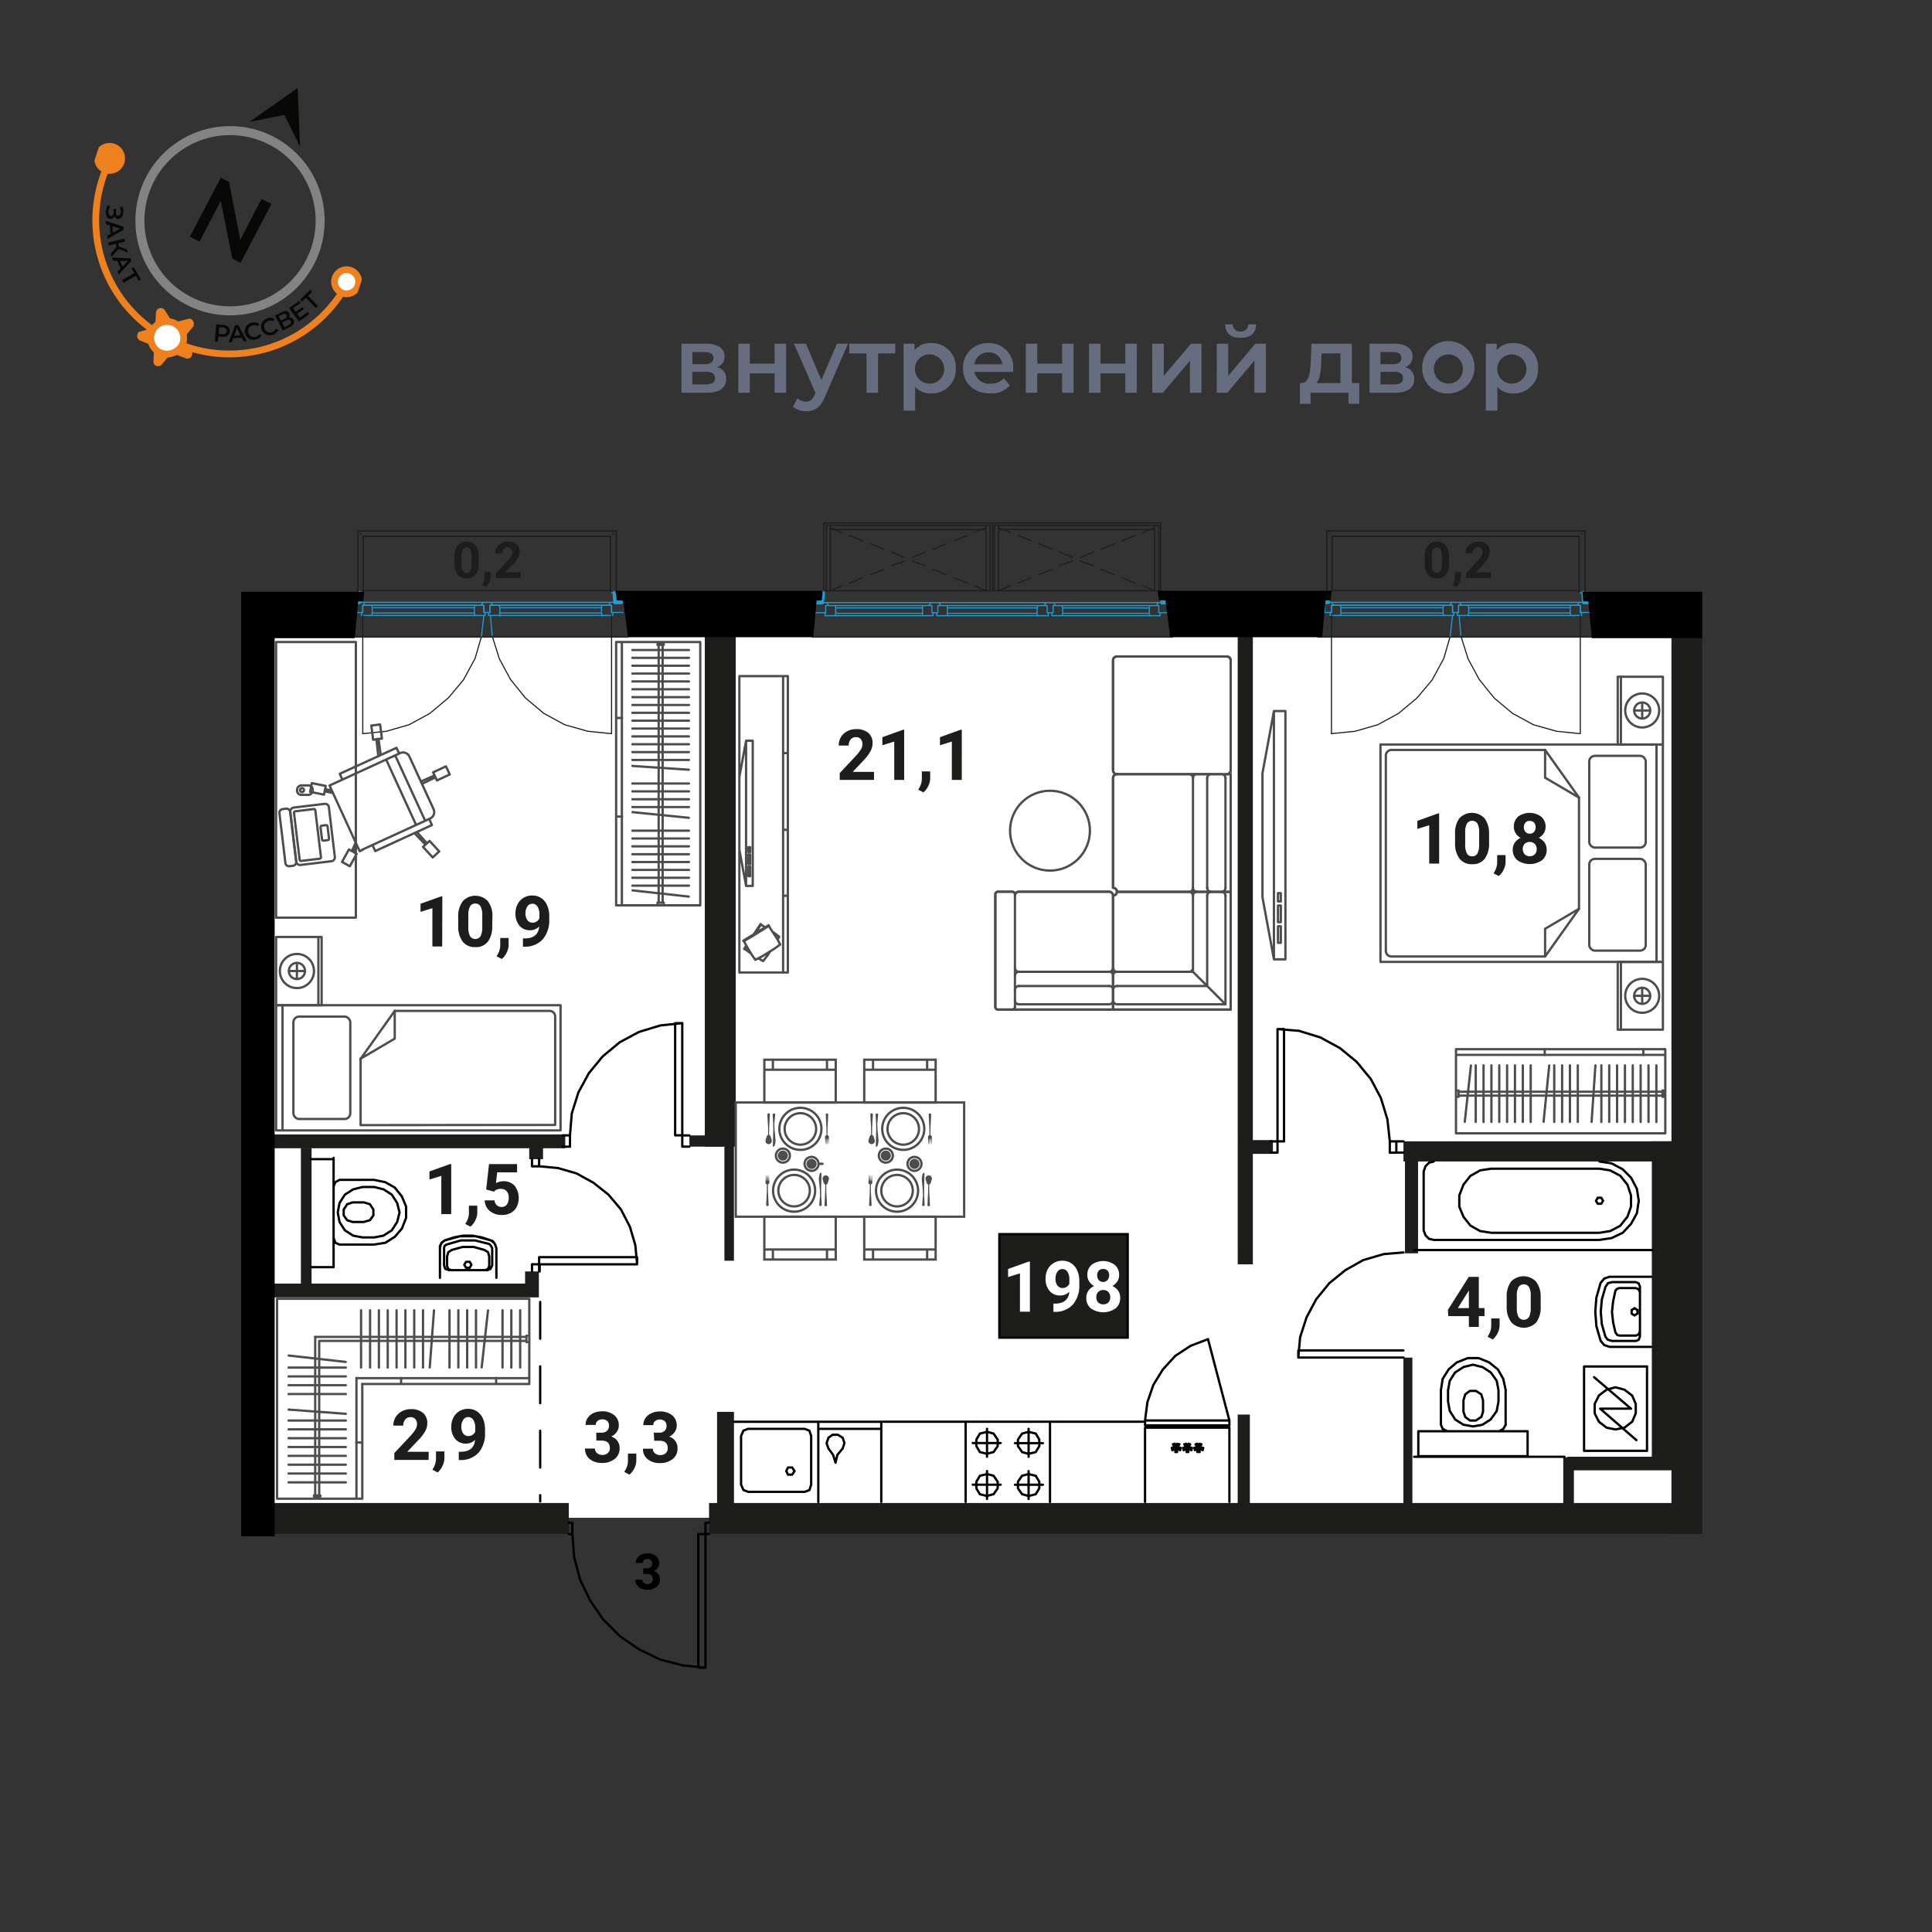 <svg xmlns="http://www.w3.org/2000/svg" viewBox="0 0 420 420"><rect x="0" y="0" width="420" height="420" fill="#333333" stroke="none"/><defs><clipPath id="a"><path fill="none" d="M8.524 71.099 29.629 7.468l60.12 19.94L68.642 91.04z"/></clipPath></defs><g data-name="03 квартира"><path fill="#fff" d="M365.29 329.95h-309V138.49h309z"/><path fill="#1d1d1b" d="M190 169.54h-7.45v-1.48l3.52-3.75a8.55 8.55 0 0 0 1.07-1.39 2.21 2.21 0 0 0 .35-1.12 1.7 1.7 0 0 0-.37-1.14 1.33 1.33 0 0 0-1.05-.41 1.44 1.44 0 0 0-1.15.5 2 2 0 0 0-.42 1.33h-2.17a3.66 3.66 0 0 1 .47-1.82 3.4 3.4 0 0 1 1.35-1.28 4 4 0 0 1 2-.47 3.85 3.85 0 0 1 2.61.81 2.83 2.83 0 0 1 .93 2.27 3.67 3.67 0 0 1-.42 1.65 8.93 8.93 0 0 1-1.43 1.95l-2.47 2.61H190ZM196.56 169.54h-2.16v-8.33l-2.58.8v-1.75l4.51-1.62h.23ZM200.75 172.26l-1.13-.59.27-.48a3.92 3.92 0 0 0 .51-1.82v-1.67h1.82v1.49a4 4 0 0 1-.42 1.68 4.39 4.39 0 0 1-1.05 1.39ZM209.08 169.54h-2.16v-8.33l-2.58.8v-1.75l4.5-1.62h.24ZM312.86 187.73h-2.16v-8.33l-2.58.8v-1.75l4.5-1.62h.24ZM323.71 183.23a5.54 5.54 0 0 1-.93 3.45 3.26 3.26 0 0 1-2.74 1.19 3.3 3.3 0 0 1-2.72-1.17 5.35 5.35 0 0 1-1-3.36v-2a5.49 5.49 0 0 1 .94-3.46 3.75 3.75 0 0 1 5.45 0 5.28 5.28 0 0 1 1 3.35Zm-2.16-2.2a3.92 3.92 0 0 0-.37-2 1.38 1.38 0 0 0-2.28 0 3.67 3.67 0 0 0-.38 1.83v2.65a4.2 4.2 0 0 0 .36 2 1.23 1.23 0 0 0 1.16.64 1.22 1.22 0 0 0 1.15-.62 4.11 4.11 0 0 0 .36-1.9ZM325.82 190.45l-1.13-.59.27-.48a3.83 3.83 0 0 0 .51-1.82v-1.67h1.83v1.49a3.79 3.79 0 0 1-.42 1.68 4.22 4.22 0 0 1-1.06 1.39ZM336 179.74a2.55 2.55 0 0 1-.4 1.4 2.8 2.8 0 0 1-1.09 1 3.23 3.23 0 0 1 1.25 1 2.7 2.7 0 0 1 .47 1.57 2.84 2.84 0 0 1-1 2.29 4.71 4.71 0 0 1-5.37 0 2.85 2.85 0 0 1-1-2.29 2.7 2.7 0 0 1 .47-1.57 3.07 3.07 0 0 1 1.25-1 2.73 2.73 0 0 1-1.09-1 2.54 2.54 0 0 1-.39-1.4 2.84 2.84 0 0 1 .92-2.22 4.27 4.27 0 0 1 5 0 2.8 2.8 0 0 1 .98 2.22Zm-1.94 4.85a1.59 1.59 0 0 0-.41-1.14 1.66 1.66 0 0 0-2.21 0 1.76 1.76 0 0 0 0 2.26 1.48 1.48 0 0 0 1.12.42 1.44 1.44 0 0 0 1.1-.41 1.53 1.53 0 0 0 .4-1.13Zm-.22-4.75a1.53 1.53 0 0 0-.34-1 1.22 1.22 0 0 0-.95-.38 1.19 1.19 0 0 0-.94.37 1.5 1.5 0 0 0-.34 1 1.59 1.59 0 0 0 .34 1 1.19 1.19 0 0 0 .95.4 1.17 1.17 0 0 0 .94-.4 1.59 1.59 0 0 0 .34-.99ZM321.48 284.37h1.24v1.74h-1.24v2.35h-2.16v-2.35h-4.46l-.1-1.36 4.54-7.17h2.18Zm-4.56 0h2.4v-3.85l-.14.25ZM324.52 291.19l-1.12-.59.26-.49a3.82 3.82 0 0 0 .52-1.82v-1.67H326v1.5a4 4 0 0 1-.42 1.67 4.43 4.43 0 0 1-1.06 1.4ZM334.93 284a5.5 5.5 0 0 1-.93 3.45 3.74 3.74 0 0 1-5.46 0 5.41 5.41 0 0 1-1-3.37v-2a5.45 5.45 0 0 1 .94-3.46 3.75 3.75 0 0 1 5.45 0 5.35 5.35 0 0 1 1 3.36Zm-2.16-2.2a3.94 3.94 0 0 0-.37-2 1.38 1.38 0 0 0-2.28 0 3.69 3.69 0 0 0-.38 1.84v2.64a4.2 4.2 0 0 0 .36 2 1.37 1.37 0 0 0 2.31 0 4.17 4.17 0 0 0 .36-1.9ZM129.62 311.45h1.15A1.65 1.65 0 0 0 132 311a1.53 1.53 0 0 0 .39-1.09 1.36 1.36 0 0 0-.39-1 1.53 1.53 0 0 0-1.08-.36 1.59 1.59 0 0 0-1 .34 1.07 1.07 0 0 0-.42.88h-2.2a2.63 2.63 0 0 1 .46-1.53 3 3 0 0 1 1.24-1.04 4.22 4.22 0 0 1 1.82-.39 4.05 4.05 0 0 1 2.7.83 2.8 2.8 0 0 1 1 2.28 2.32 2.32 0 0 1-.45 1.37 2.92 2.92 0 0 1-1.2 1 2.56 2.56 0 0 1 1.83 2.54 2.88 2.88 0 0 1-1.06 2.33 4.28 4.28 0 0 1-2.8.87 4 4 0 0 1-2.66-.86 2.81 2.81 0 0 1-1-2.27h2.16a1.24 1.24 0 0 0 .46 1 1.69 1.69 0 0 0 1.13.39 1.66 1.66 0 0 0 1.21-.41 1.41 1.41 0 0 0 .44-1.08q0-1.62-1.8-1.62h-1.14ZM136.85 320.57l-1.13-.59.27-.49a3.78 3.78 0 0 0 .52-1.81V316h1.82v1.5a3.84 3.84 0 0 1-.41 1.67 4.32 4.32 0 0 1-1.07 1.4ZM142.13 311.45h1.15a1.63 1.63 0 0 0 1.22-.41 1.5 1.5 0 0 0 .4-1.09 1.36 1.36 0 0 0-.39-1 1.55 1.55 0 0 0-1.08-.36 1.57 1.57 0 0 0-1 .34 1.07 1.07 0 0 0-.42.88h-2.16a2.63 2.63 0 0 1 .46-1.53 3 3 0 0 1 1.28-1.05 4.22 4.22 0 0 1 1.82-.39 4.08 4.08 0 0 1 2.71.83 2.83 2.83 0 0 1 1 2.28 2.26 2.26 0 0 1-.46 1.37 2.89 2.89 0 0 1-1.19 1 2.54 2.54 0 0 1 1.82 2.54 2.85 2.85 0 0 1-1.06 2.33 4.26 4.26 0 0 1-2.8.87 4 4 0 0 1-2.66-.86 2.8 2.8 0 0 1-1-2.27h2.16a1.26 1.26 0 0 0 .45 1 1.71 1.71 0 0 0 1.14.39 1.65 1.65 0 0 0 1.2-.41 1.41 1.41 0 0 0 .44-1.08c0-1.08-.6-1.62-1.79-1.62h-1.15ZM96.13 205.75H94v-8.32l-2.58.8v-1.76l4.5-1.61h.24ZM107 201.25a5.5 5.5 0 0 1-.93 3.45 3.26 3.26 0 0 1-2.74 1.2 3.3 3.3 0 0 1-2.72-1.17 5.47 5.47 0 0 1-1-3.37v-2a5.45 5.45 0 0 1 1-3.46 3.74 3.74 0 0 1 5.44 0 5.29 5.29 0 0 1 1 3.36Zm-2.16-2.2a3.94 3.94 0 0 0-.37-2 1.24 1.24 0 0 0-1.15-.62 1.22 1.22 0 0 0-1.12.59 3.57 3.57 0 0 0-.39 1.84v2.64a4.2 4.2 0 0 0 .36 2 1.37 1.37 0 0 0 2.31 0 4.17 4.17 0 0 0 .36-1.9ZM109.09 208.48l-1.13-.59.27-.49a3.93 3.93 0 0 0 .52-1.81v-1.68h1.82v1.5a3.72 3.72 0 0 1-.42 1.67 4.26 4.26 0 0 1-1.06 1.4ZM117.23 201.4a2.75 2.75 0 0 1-2 .83 2.92 2.92 0 0 1-2.31-1 4 4 0 0 1-.86-2.67 4.06 4.06 0 0 1 .47-2 3.36 3.36 0 0 1 1.3-1.39 3.62 3.62 0 0 1 1.88-.5 3.41 3.41 0 0 1 3.21 2.09 5.6 5.6 0 0 1 .48 2.31v.79a6.31 6.31 0 0 1-1.36 4.28 5.13 5.13 0 0 1-3.83 1.66h-.53V204h.48c1.9 0 2.91-.92 3.07-2.6Zm-1.45-.82a1.5 1.5 0 0 0 .9-.27 1.79 1.79 0 0 0 .58-.65v-.89a3 3 0 0 0-.42-1.7 1.3 1.3 0 0 0-1.12-.61 1.25 1.25 0 0 0-1.07.6 2.5 2.5 0 0 0-.42 1.49 2.47 2.47 0 0 0 .41 1.46 1.32 1.32 0 0 0 1.14.57ZM98.09 263.94h-2.15v-8.32l-2.58.8v-1.76l4.5-1.61h.23ZM102.28 266.67l-1.13-.59.27-.49a3.93 3.93 0 0 0 .52-1.81v-1.68h1.82v1.5a3.72 3.72 0 0 1-.42 1.67 4.26 4.26 0 0 1-1.06 1.4ZM105.69 258.59l.62-5.53h6.1v1.8h-4.33l-.26 2.34a3.43 3.43 0 0 1 1.63-.41 3.15 3.15 0 0 1 2.44 1 4.42 4.42 0 0 1 .43 4.59 3.15 3.15 0 0 1-1.27 1.29 4 4 0 0 1-2 .46 4.22 4.22 0 0 1-1.83-.4 3.32 3.32 0 0 1-1.33-1.12 3.08 3.08 0 0 1-.52-1.66h2.14A1.57 1.57 0 0 0 108 262a1.52 1.52 0 0 0 1.07.38 1.32 1.32 0 0 0 1.12-.53 2.4 2.4 0 0 0 .4-1.49 2 2 0 0 0-.46-1.42 1.65 1.65 0 0 0-1.29-.49 1.88 1.88 0 0 0-1.25.4l-.21.2ZM93.17 317.37h-7.45v-1.48l3.52-3.75a9 9 0 0 0 1.07-1.38 2.27 2.27 0 0 0 .35-1.12 1.66 1.66 0 0 0-.37-1.14 1.31 1.31 0 0 0-1.05-.42 1.42 1.42 0 0 0-1.15.51 2 2 0 0 0-.42 1.32H85.5a3.59 3.59 0 0 1 .5-1.81 3.36 3.36 0 0 1 1.35-1.29 4.06 4.06 0 0 1 2-.47 3.85 3.85 0 0 1 2.61.81 2.86 2.86 0 0 1 .93 2.28 3.66 3.66 0 0 1-.42 1.64A8.61 8.61 0 0 1 91 313l-2.47 2.61h4.67ZM95.15 320.1l-1.15-.59.27-.49a3.92 3.92 0 0 0 .51-1.82v-1.67h1.83V317a4 4 0 0 1-.42 1.68 4.26 4.26 0 0 1-1.04 1.42ZM103.28 313a2.73 2.73 0 0 1-2 .83 2.92 2.92 0 0 1-2.31-1 3.9 3.9 0 0 1-.86-2.67 4.16 4.16 0 0 1 .46-2 3.38 3.38 0 0 1 1.31-1.39 3.59 3.59 0 0 1 1.88-.5 3.44 3.44 0 0 1 1.91.54 3.51 3.51 0 0 1 1.3 1.55 5.43 5.43 0 0 1 .47 2.3v.8a6.31 6.31 0 0 1-1.35 4.28 5.13 5.13 0 0 1-3.83 1.66h-.53v-1.8h.47c1.91-.02 2.93-.9 3.08-2.6Zm-1.44-.82a1.5 1.5 0 0 0 .9-.27 1.85 1.85 0 0 0 .57-.65v-.89a3 3 0 0 0-.42-1.7 1.27 1.27 0 0 0-1.12-.61 1.24 1.24 0 0 0-1.06.6 2.5 2.5 0 0 0-.42 1.49 2.47 2.47 0 0 0 .4 1.46 1.35 1.35 0 0 0 1.15.59Z"/><path fill="#1d1d1b" stroke="#000" stroke-miterlimit="10" stroke-width=".5" d="M217.25 268.29h27.9v22.5h-27.9z"/><path fill="#fff" d="M223.89 285.15h-2.16v-8.33l-2.58.8v-1.75l4.51-1.62h.23ZM232.47 280.8a2.73 2.73 0 0 1-2 .83 2.92 2.92 0 0 1-2.31-1 3.9 3.9 0 0 1-.86-2.67 4.14 4.14 0 0 1 .46-2 3.38 3.38 0 0 1 1.31-1.39 3.5 3.5 0 0 1 1.88-.5 3.44 3.44 0 0 1 1.91.54 3.53 3.53 0 0 1 1.3 1.54 5.51 5.51 0 0 1 .47 2.31v.8a6.33 6.33 0 0 1-1.35 4.28 5.13 5.13 0 0 1-3.83 1.65H229v-1.8h.48c1.82-.03 2.84-.91 2.99-2.59ZM231 280a1.5 1.5 0 0 0 .9-.27 1.85 1.85 0 0 0 .57-.65v-.89a3.09 3.09 0 0 0-.41-1.71 1.32 1.32 0 0 0-1.13-.6 1.25 1.25 0 0 0-1.06.59 2.54 2.54 0 0 0-.42 1.49 2.5 2.5 0 0 0 .4 1.47 1.35 1.35 0 0 0 1.15.57ZM243.29 277.16a2.52 2.52 0 0 1-.39 1.4 2.87 2.87 0 0 1-1.09 1 3.31 3.31 0 0 1 1.25 1 2.7 2.7 0 0 1 .46 1.58 2.85 2.85 0 0 1-1 2.29 4.69 4.69 0 0 1-5.37 0 2.81 2.81 0 0 1-1-2.28 2.7 2.7 0 0 1 .47-1.58 3 3 0 0 1 1.24-1 2.77 2.77 0 0 1-1.08-1 2.45 2.45 0 0 1-.4-1.4 2.82 2.82 0 0 1 .93-2.22 4.27 4.27 0 0 1 5 0 2.79 2.79 0 0 1 .98 2.21Zm-1.93 4.84a1.61 1.61 0 0 0-.41-1.14 1.5 1.5 0 0 0-1.11-.42 1.48 1.48 0 0 0-1.1.42 1.58 1.58 0 0 0-.41 1.14 1.6 1.6 0 0 0 .4 1.12 1.51 1.51 0 0 0 1.13.43 1.46 1.46 0 0 0 1.1-.42 1.57 1.57 0 0 0 .4-1.13Zm-.23-4.75a1.53 1.53 0 0 0-.33-1 1.22 1.22 0 0 0-1-.38 1.18 1.18 0 0 0-.94.37 1.47 1.47 0 0 0-.34 1 1.53 1.53 0 0 0 .34 1.05 1.32 1.32 0 0 0 1.89 0 1.57 1.57 0 0 0 .38-1.03Z"/><path d="M139.84 340.94h.8a1.12 1.12 0 0 0 .86-.29 1 1 0 0 0 .28-.76.91.91 0 0 0-.28-.72 1.06 1.06 0 0 0-.76-.26 1.13 1.13 0 0 0-.73.24.78.78 0 0 0-.29.62h-1.52a1.87 1.87 0 0 1 .32-1.07 2.18 2.18 0 0 1 .91-.75 3 3 0 0 1 1.28-.26 2.84 2.84 0 0 1 1.9.58 2 2 0 0 1 .69 1.6 1.61 1.61 0 0 1-.32 1 2.15 2.15 0 0 1-.84.68 2 2 0 0 1 1 .69 1.92 1.92 0 0 1 .32 1.1 2 2 0 0 1-.74 1.63 3 3 0 0 1-2 .62 2.82 2.82 0 0 1-1.88-.61 2 2 0 0 1-.72-1.59h1.51a.87.87 0 0 0 .33.7 1.36 1.36 0 0 0 1.64 0 1 1 0 0 0 .31-.76c0-.77-.42-1.15-1.26-1.15h-.8Z"/><path fill="#1d1d1b" d="M315 122.45a3.94 3.94 0 0 1-.67 2.48 2.68 2.68 0 0 1-3.92 0 3.87 3.87 0 0 1-.69-2.42v-1.44a3.89 3.89 0 0 1 .68-2.49 2.67 2.67 0 0 1 3.91 0A3.82 3.82 0 0 1 315 121Zm-1.55-1.58a3 3 0 0 0-.26-1.42.9.9 0 0 0-.83-.44.88.88 0 0 0-.81.42 2.59 2.59 0 0 0-.28 1.32v1.9a3 3 0 0 0 .26 1.42.89.89 0 0 0 .84.47.87.87 0 0 0 .82-.45 2.94 2.94 0 0 0 .26-1.36ZM316.52 127.64l-.81-.42.19-.35a2.83 2.83 0 0 0 .37-1.31v-1.2h1.31v1.08a3 3 0 0 1-.3 1.2 3.08 3.08 0 0 1-.76 1ZM324.1 125.68h-5.36v-1.06l2.53-2.7a7.13 7.13 0 0 0 .77-1 1.65 1.65 0 0 0 .25-.81 1.19 1.19 0 0 0-.27-.82 1 1 0 0 0-.75-.29 1 1 0 0 0-.83.36 1.44 1.44 0 0 0-.3.95h-1.56a2.52 2.52 0 0 1 .34-1.3 2.35 2.35 0 0 1 1-.93 2.94 2.94 0 0 1 1.41-.34 2.84 2.84 0 0 1 1.88.58 2.08 2.08 0 0 1 .66 1.64 2.61 2.61 0 0 1-.3 1.18 6.39 6.39 0 0 1-1 1.41l-1.78 1.87h3.37ZM104.07 122.45a4 4 0 0 1-.67 2.48 2.68 2.68 0 0 1-3.92 0 3.81 3.81 0 0 1-.7-2.42v-1.44a4 4 0 0 1 .68-2.49 2.68 2.68 0 0 1 3.92 0 3.82 3.82 0 0 1 .69 2.41Zm-1.55-1.58a2.85 2.85 0 0 0-.27-1.42 1 1 0 0 0-1.64 0 2.72 2.72 0 0 0-.27 1.32v1.9a2.92 2.92 0 0 0 .26 1.42.88.88 0 0 0 .83.47.87.87 0 0 0 .82-.45 2.93 2.93 0 0 0 .27-1.36ZM105.58 127.64l-.81-.42.2-.35a3 3 0 0 0 .37-1.31v-1.2h1.31v1.08a2.73 2.73 0 0 1-.3 1.2 3.08 3.08 0 0 1-.77 1ZM113.16 125.68h-5.36v-1.06l2.53-2.7a5.86 5.86 0 0 0 .77-1 1.55 1.55 0 0 0 .25-.81 1.24 1.24 0 0 0-.26-.82 1 1 0 0 0-.75-.29 1 1 0 0 0-.83.36 1.39 1.39 0 0 0-.31.95h-1.55A2.52 2.52 0 0 1 108 119a2.27 2.27 0 0 1 1-.93 3 3 0 0 1 1.41-.34 2.82 2.82 0 0 1 1.88.58 2.06 2.06 0 0 1 .67 1.64 2.61 2.61 0 0 1-.3 1.18 6.74 6.74 0 0 1-1 1.41l-1.78 1.87h3.36Z"/><g fill="none" stroke-linecap="round" stroke-linejoin="round"><path stroke="#1a9dd9" stroke-width=".24" d="m252.84 131 1.54-1.55M178.57 130.61l.26-.38M252.56 129.45h.13"/><path stroke="#1a9dd9" stroke-width=".84" d="M177.41 131h1.29M178.7 131l.26-2.07M252.56 128.93l.13 2.07M252.71 131H254"/><path stroke="#1a9dd9" stroke-width=".24" d="M181.67 133.33h18.87M200.54 133.33v-1.17M200.54 132.16h-18.87M181.67 132.16v1.17M181.54 133.84l.13-.51M181.67 132.16l-.13-.51M181.54 133.84h19M200.54 133.84v-.51M200.54 133.33h-18.87M200.54 132.16h-18.87M200.54 132.16v-.51M200.54 131.65h-19M202.59 133.2v-1.55M202.59 131.65h-2.06M200.54 131.65v.51M200.54 132.16v1.17M200.54 133.33v.51M200.52 133.84h2.33M202.85 133.84v-.64M202.85 133.2h-.26M179.49 131.65v1.55M179.49 133.2h-.13M179.36 133.2v.64M179.35 133.84h2.19M181.54 133.84l.13-.51M181.67 133.33v-1.17M181.67 132.16l-.13-.51M181.54 131.65h-2.06M205.96 133.33h19.49M225.45 133.33v-1.17M225.45 132.16h-19.49M205.94 132.16v1.17M205.94 133.84v-.51M205.94 132.16v-.51M205.96 133.84h19.62M225.58 133.84l-.13-.51M225.45 133.33h-19.49M225.45 132.16h-19.49M225.45 132.16l.13-.51M225.58 131.65h-19.62M203.88 131.65v1.55M203.88 133.2h-.27M203.63 133.2v.64M203.63 133.84h2.31M205.94 133.84v-.51M205.94 133.33v-1.17M205.94 132.16v-.51M205.94 131.65h-2.07M227.65 133.2v-1.55M227.65 131.65h-2.07M225.58 131.65l-.13.51M225.45 132.16v1.17M225.45 133.33l.13.51M225.57 133.84h2.32M227.89 133.84v-.64M227.89 133.2h-.25M230.99 133.33h18.86M249.85 133.33v-1.17M249.85 132.16h-18.86M231.01 132.16v1.17M230.88 133.84l.13-.51M231.01 132.16l-.13-.51M230.87 133.84h19.11M249.98 133.84l-.13-.51M249.85 133.33h-18.86M249.85 132.16h-18.86M249.85 132.16l.13-.51M249.98 131.65h-19.12M228.93 131.65v1.55M228.93 133.2h-.26M228.68 133.2v.64M228.67 133.84h2.19M230.88 133.84l.13-.51M231.01 133.33v-1.17M231.01 132.16l-.13-.51M230.86 131.65h-1.93M251.91 133.2v-1.55M251.91 131.65h-1.93M249.98 131.65l-.13.51M249.85 132.16v1.17M249.85 133.33l.13.51M249.99 133.84h2.2M252.19 133.84v-.64M252.19 133.2h-.27M202.85 133.2h.78M227.9 133.2h.78M204.14 131l.39.65M204.52 131.65h22.47M229.45 131.65h21.96M251.41 131.65l.38-.65M179.73 131l.38.65M180.11 131.65h21.84M201.96 131.65l.38-.65M227 131.65l.39-.65M229.07 131l.38.65M251.79 131h-72.07M251.79 131h-22.73M202.34 131h-22.6M227.39 131h-23.24M177.13 133.2h2.36M179.49 133.2v-1.55M179.48 131.65h.63M180.11 131.65l-.38-.65M179.73 131h-1.55M202.58 133.2h1.3M203.88 133.2v-1.55M203.88 131.65h.65M204.53 131.65l-.39-.65M204.15 131.01h-1.81M202.34 131l-.38.65M201.95 131.65h.64M202.59 131.65v1.55M227.64 133.2h1.29M228.93 133.2v-1.55M228.93 131.65h.52M229.45 131.65l-.38-.65M229.08 131.01h-1.67M227.39 131l-.39.65M227 131.65h.65M227.65 131.65v1.55M251.92 133.2h2.46M253.22 131h-1.42M251.79 131l-.38.65M251.4 131.65h.51M251.91 131.65v1.55M202.85 133.2h.78M202.34 131.01h1.81M227.9 133.2h.78M227.41 131.01h1.67M252.57 128.81v-.39"/><path stroke="#1d1e1b" stroke-width=".24" d="M178.95 128.42h73.62"/><path stroke="#1a9dd9" stroke-width=".24" d="M178.96 128.42v.39"/><path stroke="#1d1e1b" stroke-width=".24" d="M254.91 138.5h-78.27M179.08 113.7v14.72M215.77 128.42V113.7M211.9 113.7h-32.8M215.77 113.7H179.1M179.08 113.7v14.72M215.77 113.7v14.72M179.1 113.7h36.67M215.25 114.21v14.21M179.08 113.7v14.72M179.6 114.21h35.65M179.6 128.42v-14.21M214.33 114.21h.92M214.34 128.42v-14.21M215.25 128.42v-14.21M179.61 114.21h.9M179.6 128.42v-14.21M180.51 128.42v-14.21M214.34 114.21v.91M180.51 115.12v-.91M214.34 115.12h-33.83M180.51 114.21h33.83M215.77 113.7v14.72M252.31 128.42V113.7M248.57 113.7h-32.81M252.31 113.7h-36.55M252.31 128.42V113.7M252.31 113.7v14.72M215.76 113.7h36.55M251.91 114.21v14.21M215.77 113.7v14.72M216.14 114.21h35.77M216.15 128.42v-14.21M251.01 114.21h.9M251.01 128.41V114.2M251.91 128.42v-14.21M216.14 114.21h.92M216.15 128.42v-14.21M217.06 128.42v-14.21M251.01 114.2v.91M217.06 115.12v-.91M251.01 115.11h-33.96M217.05 114.2h33.96M180.5 114.73l2.45 1.03M184.77 116.41l2.71 1.16M189.28 118.22l2.85 1.16M193.82 120.02l2.84 1.17M198.32 121.96l2.84 1.03M202.85 123.77l2.84 1.16M207.37 125.58l2.84 1.16M211.88 127.38l2.46 1.04M180.5 128.42l2.45-1.04M184.77 126.74l2.71-1.16M189.28 124.93l2.85-1.16M193.82 122.99l2.84-1.03M198.32 121.19l2.84-1.17M202.85 119.38l2.84-1.16M207.37 117.57l2.84-1.16M211.88 115.76l2.46-1.03M217.07 114.73l2.58 1.03M221.31 116.41l2.84 1.16M225.84 118.22l2.84 1.16M230.36 120.02l2.84 1.17M234.88 121.96l2.85 1.03M239.4 123.77l2.83 1.16M243.92 125.58l2.84 1.16M248.43 127.37l2.58 1.04M217.07 128.42l2.58-1.04M221.31 126.74l2.84-1.16M225.84 124.93l2.84-1.16M230.36 122.99l2.84-1.03M234.88 121.19l2.85-1.17M239.4 119.38l2.83-1.16M243.92 117.57l2.84-1.16M248.43 115.75l2.58-1.03"/><path stroke="#1a9dd9" stroke-width=".24" d="m77.95 130.94.12-.12M133.74 130.82l1.42-1.43M75.89 131.33l1.8-1.94"/><path stroke="#1a9dd9" stroke-width=".84" d="M76.64 130.94h1.43M78.07 130.94l.13-2.06M133.6 128.88l.13 2.06M133.72 130.93h1.29"/><path stroke="#1d1e1b" stroke-width=".24" d="M136.52 138.5H76.61"/><path stroke="#1a9dd9" stroke-width=".24" d="M77.42 130.94h-.77M103.25 131.59H80.78M80.78 133.79h22.46M80.79 133.79l.12-.52M80.9 133.27h22.22M80.78 133.79h22.46M80.9 132.11h22.22M80.91 132.11l-.12-.52M80.78 131.59h22.46M103.12 133.27l.13.52M103.25 131.59l-.13.52M78.86 131.59v1.55M78.86 133.14h-.27M78.58 133.13v.66M78.59 133.79h2.19M80.79 133.79l.12-.52M80.91 133.27v-1.16M80.91 132.11l-.12-.52M80.78 131.59h-1.94M105.18 133.14v-1.55M105.18 131.59h-1.93M103.25 131.59l-.13.52M103.12 132.11v1.16M103.12 133.27l.13.52M103.26 133.79h2.2M105.46 133.79v-.65M105.46 133.14h-.27M80.9 133.27h22.22M103.12 133.27v-1.16M103.12 132.11H80.9M80.91 132.11v1.16"/><path stroke="#1d1e1b" stroke-width=".24" d="m78.84 159.49 5.17-.52M84 158.97l4.91-1.42M88.92 157.55l4.52-2.46M93.44 155.09l4-3.35M97.45 151.74l3.36-4.01M100.79 147.73l2.45-4.52M103.26 143.21l1.42-4.9"/><path stroke="#1a9dd9" stroke-width=".24" d="m104.67 138.31.51-4.52"/><path stroke="#1d1e1b" stroke-width=".24" d="M78.86 159.49v-25.7"/><path stroke="#1a9dd9" stroke-width=".24" d="M130.89 131.59h-22.34M108.55 133.79h22.34M108.56 133.79l.12-.52M108.68 133.27h22.08M108.55 133.79h22.34M108.68 132.11h22.08M108.68 132.11l-.12-.52M108.55 131.59h22.34M130.76 133.27l.13.52M130.89 131.59l-.13.52M106.49 131.59v1.55M106.49 133.14h-.27M106.21 133.14v.65M106.23 133.79h2.32M108.56 133.79l.12-.52M108.68 133.27v-1.16M108.68 132.11l-.12-.52M108.55 131.59h-2.07M132.95 133.14v-1.55M132.95 131.59h-2.07M130.89 131.59l-.13.52M130.76 132.11v1.16M130.76 133.27l.13.52M130.9 133.79h2.32M133.22 133.79v-.65M133.22 133.14h-.25M108.68 133.27h22.08M130.76 133.27v-1.16M130.76 132.11h-22.08M108.68 132.11v1.16M106.61 133.79l.39 4.52"/><path stroke="#1d1e1b" stroke-width=".24" d="m107.01 138.31 1.54 4.9M108.55 143.21l2.44 4.52M111 147.73l3.23 4.01M114.23 151.74l4 3.35M118.24 155.09l4.52 2.46M122.75 157.55l5.04 1.42M127.79 158.97l5.16.52M132.95 133.79v25.7"/><path stroke="#1a9dd9" stroke-width=".24" d="M105.2 133.14h1.29M106.49 133.14v-1.55M106.48 131.59h.64M107.12 131.59l-.39-.65M106.74 130.94h-1.68M105.06 130.94l-.52.65M104.54 131.59h.64M105.18 131.59v1.55M79.35 131.59l-.38-.65M79.37 131.59h25.18M107.13 131.59h25.19M132.3 131.59l.4-.65M132.7 130.94H78.97M105.44 133.14h.77M132.7 130.94l-.4.65M132.3 131.59h.65M132.95 131.59v1.55M132.96 133.14h2.47M134.26 130.94h-1.55M79.35 131.59l-.38-.65M78.97 130.94h-1.55M77.42 130.94v2.2M77.43 133.14h1.41M78.86 133.14v-1.55M78.83 131.59h.52M77.42 132.49v-.9"/><path stroke="#1d1e1b" stroke-width=".24" d="M78.97 128.36h53.73M132.7 128.36v-11.75M132.7 116.61H78.97M78.97 116.61v11.75M77.82 115.45v13.43M78.97 128.88v-12.27M133.98 115.45H77.8M78.97 116.61h53.73M133.98 128.88v-13.43M132.7 116.61v12.27"/><path stroke="#1a9dd9" stroke-width=".24" d="M78.97 128.88h-.11M78.86 128.88h-.13M78.73 128.88h-.13M78.58 128.87h-.12M78.45 128.88h-.26M78.2 128.88h0M78.19 128.88h.26M78.46 128.87h.12M78.6 128.88h.13M78.73 128.88h.11M78.86 128.88h.11"/><path stroke="#1d1e1b" stroke-width=".24" d="M78.45 116.09h0M78.45 116.09l-.12-.13M133.22 116.09h.13M133.35 116.09v-.13"/><path stroke="#1a9dd9" stroke-width=".24" d="M132.83 128.88h0M132.83 128.88h.12M132.97 128.88h.25M133.22 128.88h.13M133.35 128.88h.12M133.6 128.88h-.13M133.47 128.88h-.12M133.35 128.88h-.13M133.22 128.88h-.25M132.95 128.88h-.12M132.83 128.88h0M133.98 128.88h-1.29M77.81 128.88h1.16"/><path stroke="#1d1e1b" stroke-width=".24" d="M132.7 116.61v12.27M78.97 116.61h53.73M78.97 128.88v-12.27M133.98 115.45v13.43M77.8 115.45h56.18M77.82 128.88v-13.43"/><path stroke="#1a9dd9" stroke-width=".24" d="m288.54 130.94.12-.12M344.33 130.82l1.42-1.43M286.48 131.33l1.8-1.94"/><path stroke="#1a9dd9" stroke-width=".84" d="M287.23 130.94h1.43M288.66 130.94l.13-2.06M344.19 128.88l.13 2.06M344.31 130.93h1.29"/><path stroke="#1d1e1b" stroke-width=".24" d="M346.38 138.5h-59.92"/><path stroke="#1a9dd9" stroke-width=".24" d="M288.01 130.94h-.77M313.84 131.59h-22.47M291.37 133.79h22.46M291.38 133.79l.12-.52M291.49 133.27h22.22M291.37 133.79h22.46M291.49 132.11h22.22M291.5 132.11l-.12-.52M291.37 131.59h22.46M313.71 133.27l.13.52M313.84 131.59l-.13.52M289.45 131.59v1.55M289.45 133.14h-.27M289.17 133.13v.66M289.18 133.79h2.19M291.38 133.79l.12-.52M291.5 133.27v-1.16M291.5 132.11l-.12-.52M291.37 131.59h-1.94M315.77 133.14v-1.55M315.77 131.59h-1.93M313.84 131.59l-.13.52M313.71 132.11v1.16M313.71 133.27l.13.52M313.85 133.79h2.2M316.05 133.79v-.65M316.05 133.14h-.27M291.49 133.27h22.22M313.71 133.27v-1.16M313.71 132.11h-22.22M291.5 132.11v1.16"/><path stroke="#1d1e1b" stroke-width=".24" d="m289.43 159.49 5.17-.52M294.59 158.97l4.91-1.42M299.51 157.55l4.52-2.46M304.03 155.09l4-3.35M308.04 151.74l3.36-4.01M311.38 147.73l2.45-4.52M313.85 143.21l1.42-4.9"/><path stroke="#1a9dd9" stroke-width=".24" d="m315.26 138.31.51-4.52"/><path stroke="#1d1e1b" stroke-width=".24" d="M289.45 159.49v-25.7"/><path stroke="#1a9dd9" stroke-width=".24" d="M341.48 131.59h-22.34M319.14 133.79h22.34M319.15 133.79l.12-.52M319.27 133.27h22.08M319.14 133.79h22.34M319.27 132.11h22.08M319.27 132.11l-.12-.52M319.14 131.59h22.34M341.35 133.27l.13.52M341.48 131.59l-.13.52M317.08 131.59v1.55M317.08 133.14h-.27M316.8 133.14v.65M316.82 133.79h2.32M319.15 133.79l.12-.52M319.27 133.27v-1.16M319.27 132.11l-.12-.52M319.14 131.59h-2.07M343.54 133.14v-1.55M343.54 131.59h-2.07M341.48 131.59l-.13.52M341.35 132.11v1.16M341.35 133.27l.13.52M341.49 133.79h2.32M343.81 133.79v-.65M343.81 133.14h-.25M319.27 133.27h22.08M341.35 133.27v-1.16M341.35 132.11h-22.08M319.27 132.11v1.16M317.2 133.79l.39 4.52"/><path stroke="#1d1e1b" stroke-width=".24" d="m317.6 138.31 1.54 4.9M319.14 143.21l2.44 4.52M321.59 147.73l3.23 4.01M324.82 151.74l4 3.35M328.83 155.09l4.52 2.46M333.34 157.55l5.04 1.42M338.38 158.97l5.16.52M343.54 133.79v25.7"/><path stroke="#1a9dd9" stroke-width=".24" d="M315.79 133.14h1.29M317.08 133.14v-1.55M317.07 131.59h.64M317.71 131.59l-.39-.65M317.33 130.94h-1.68M315.65 130.94l-.52.65M315.13 131.59h.64M315.77 131.59v1.55M289.94 131.59l-.38-.65M289.96 131.59h25.18M317.72 131.59h25.19M342.89 131.59l.4-.65M343.29 130.94h-53.73M316.03 133.14h.77M343.29 130.94l-.4.65M342.89 131.59h.65M343.54 131.59v1.55M343.55 133.14h2.47M344.85 130.94h-1.55M289.94 131.59l-.38-.65M289.56 130.94h-1.55M288.01 130.94v2.2M288.02 133.14h1.41M289.45 133.14v-1.55M289.42 131.59h.52M288.01 132.49v-.9"/><path stroke="#1d1e1b" stroke-width=".24" d="M289.56 128.36h53.73M343.29 128.36v-11.75M343.29 116.61h-53.73M289.56 116.61v11.75M288.41 115.45v13.43M289.56 128.88v-12.27M344.57 115.45h-56.18M289.56 116.61h53.73M344.57 128.88v-13.43M343.29 116.61v12.27"/><path stroke="#1a9dd9" stroke-width=".24" d="M289.56 128.88h-.11M289.45 128.88h-.13M289.32 128.88h-.13M289.17 128.87h-.12M289.04 128.88h-.26M288.79 128.88h0M288.78 128.88h.26M289.05 128.87h.12M289.19 128.88h.13M289.32 128.88h.11M289.45 128.88h.11"/><path stroke="#1d1e1b" stroke-width=".24" d="M289.04 116.09h0M289.04 116.09l-.12-.13M343.81 116.09h.13M343.94 116.09v-.13"/><path stroke="#1a9dd9" stroke-width=".24" d="M343.42 128.88h0M343.42 128.88h.12M343.56 128.88h.25M343.81 128.88h.13M343.94 128.88h.12M344.19 128.88h-.13M344.06 128.88h-.12M343.94 128.88h-.13M343.81 128.88h-.25M343.54 128.88h-.12M343.42 128.88h0M344.57 128.88h-1.29M288.4 128.88h1.16"/><path stroke="#1d1e1b" stroke-width=".24" d="M343.29 116.61v12.27M289.56 116.61h53.73M289.56 128.88v-12.27M344.57 115.45v13.43M288.39 115.45h56.18M288.41 128.88v-13.43"/></g><path fill="#1d1d1b" d="M370.06 333.48h-6.7V136.24h6.7z"/><path fill="#1d1d1b" d="M365.77 333.47H154.14v-6.73h211.63zM123.65 333.47H56.32v-6.73h67.33zM159.94 249.27h-6.72V135.84h6.72zM363.98 318.38h-4.89v-70.27h4.89z"/><path fill="#1d1d1b" d="M342.15 328.56h-2.31v-11.75h2.31z"/><path fill="#1d1d1b" d="M366.33 319.64h-25.58v-2.96h25.58zM364.76 252.49H305.1v-4.38h59.66z"/><path fill="#1d1d1b" d="M308.27 272.46h-2.84V248.5h2.84zM307.04 327.56h-1.95v-32.43h1.95zM271.71 328.77h-2.65v-21.25h2.65zM159.56 328.45h-3.68v-21.52h3.68zM159.55 274.08h-2.07v-27.51h2.07zM272.36 274.86h-3.29V137.19h3.29z"/><path fill="#1d1d1b" d="M276.72 250.84h-6.17v-2.99h6.17z"/><path fill="none" stroke="#1d1d1b" stroke-miterlimit="10" stroke-width="3" d="M115.65 276.4v4.14H57.53M122.88 248.12H57.6M116.55 251.99v-4.53"/><path fill="#1d1d1b" d="M157.23 249.27h-7.36v-2.44h7.36zM67.73 279.62h-2.32v-30.09h2.32z"/><path d="M59.71 333.98h-7.29V137.81h7.29zM370.06 128.66H344l.19 2.07h1.11l.74 8.01h24.02v-10.08z"/><path d="M52.42 128.66h26.74l-.19 2.07h-1.11l-.74 8.01h-24.7v-10.08zM251.68 128.43h37.79l-.19 2.07h-1.11l-.74 8H254.4l-1.05-8h-1.39l-.28-2.07zM133.8 128.43h45.04l-.19 2.07h-1.12l-.73 8h-40.28l-1.05-8h-1.39l-.28-2.07z"/><path fill="none" stroke="#000" stroke-dasharray="8 6" stroke-linecap="round" stroke-linejoin="round" stroke-width=".5" d="M117.43 283.03v43.37"/><g fill="none"><path stroke="#000" stroke-linecap="round" stroke-linejoin="round" stroke-width=".5" d="M153.36 333.48h.77M154.13 331.03h-.77M153.36 331.03v2.45M124.43 333.48v-2.45M124.43 331.03h-.78M123.65 333.48h.78M153.36 362.54v-29.06M153.36 333.48h-1.55M151.81 333.48v29.06M151.81 362.54h1.55M124.43 333.48l.39 5.04M124.82 338.51l1.29 4.91M126.11 343.42l2.19 4.52M128.3 347.94l2.84 4.14M131.14 352.08l3.62 3.61M134.76 355.69l4.13 2.84M138.89 358.53l4.52 2.2M143.41 360.73l4.91 1.29M148.32 362.02l5.04.52M151.81 345.75V342M151.81 345.75v3.23M282.24 295.12h22.86M305.1 293.57h-22.86M282.24 293.57v1.55M305.1 272.27l-4.39.37M300.71 272.66l-4.39 1.28M296.32 273.95l-3.88 2.19M292.44 276.14l-3.48 2.83M288.96 278.98l-2.84 3.49M286.12 282.47l-2.07 3.88M284.05 286.34l-1.42 4.38M282.63 290.73l-.39 4.39"/><path d="M303.55 248.12h1.55v2.45h-1.55z"/><path stroke="#000" stroke-linecap="round" stroke-linejoin="round" stroke-width=".5" d="M303.55 250.56h1.55M305.1 248.12h-1.55M303.55 248.12v2.44M277.72 248.13h-1.55M276.17 250.57h1.55M277.72 250.57v-2.45M302.13 248.12v2.46M302.13 250.58h1.42M303.55 250.56v-2.44M303.55 248.12h-1.42M277.72 223.71v24.41M277.72 248.12h1.42M279.14 248.13v-24.42M279.14 223.71h-1.42M302.13 248.11l-.52-4.77M301.61 243.34l-1.42-4.65M300.19 238.69l-2.19-4.13M298 234.56l-3.1-3.75M294.9 230.81l-3.62-2.97M291.28 227.84l-4.26-2.32M287.02 225.52l-4.65-1.43M282.37 224.09l-4.65-.38M148.32 246.83v2.44M148.32 249.27h1.55M149.87 246.83h-1.55M123.91 246.82h-1.55M122.36 249.28h1.55M123.91 249.28v-2.47M148.32 222.42h-1.55M146.77 222.42v24.39M146.77 246.81h1.55M148.32 246.83v-24.42M123.91 246.81l.39-4.76M124.3 242.05l1.42-4.51M125.72 237.52l2.32-4.27M128.04 233.27l2.97-3.61M131.01 229.66l3.75-3.11M134.76 226.56l4.13-2.21M138.89 224.34l4.65-1.41M143.54 222.93l4.78-.51M117.2 274.84h-1.55M115.65 274.84v1.56M117.2 276.39v-1.55M117.2 253.54v-1.56M115.65 251.99v1.56M115.65 253.55h1.55M138.5 274.85v-1.55M138.48 273.3H117.2M117.2 273.3v1.55M117.2 274.85h21.3M117.2 253.54l4.13.38M121.33 253.93l4 1.16M125.33 255.09l3.75 2.07M129.08 257.17l3.23 2.57M132.31 259.74l2.71 3.22M135.02 262.98l1.93 3.74M136.95 266.72l1.17 4M138.12 270.72l.38 4.13M117.32 276.41v-1.56"/></g><g fill="none" stroke="#000" stroke-linecap="round" stroke-linejoin="round" stroke-width=".5" data-name="с/у"><path d="m347.99 278.85.76-.89M348.74 277.94l1.16-.38M349.9 292.79l-1.16-.39M348.75 292.42l-.76-.91M350.43 291.51l-.92-.27M349.54 291.25l-.53-.65M350.43 278.72l-.92.25M349.54 278.99l-.53.77M355.33 284.39l.64.4M355.98 284.79v.78M355.97 285.56l-.64.39M355.34 285.97l-.64-.4M354.7 285.57v-.77M354.7 284.8l.64-.39M356.51 280.92v-1.28M355.6 290.36l.64-.27M356.23 290.08l.26-.65M356.49 280.91l-.26-.65M356.24 280.27l-.64-.25M356.51 289.44v-8.52M351.2 289.7l.39.52M351.58 290.21l.52.14M351.2 280.52l.39-.38M351.58 280.14l.52-.13M352.11 280.01h3.48M355.59 290.34h-3.48M350.43 285.18l.25-2.32M350.68 282.86l.51-2.33M351.19 289.7l-.51-2.2M350.68 287.5l-.25-2.32M356.49 279.63l-.26-.65M356.24 278.99l-.64-.27M356.49 290.59l-.26.66M356.24 291.26l-.64.26M356.51 290.6v-.51M350.43 278.72h5.16M347.99 285.19l.24-2.72M348.23 282.47l.78-2.7M349.01 290.61l-.78-2.72M348.23 287.89l-.24-2.7M355.59 291.51h-5.16M349.92 277.56h9.03M346.8 285.18l.25-3.23M347.08 281.95l.89-3.1M347.97 291.51l-.89-3.1M347.05 288.4l-.25-3.22M358.95 292.8h-9.03M356.51 285.18v5.18M347.86 306.23l7.87 6.84M346.55 299.39l8.01 6.84M347.86 306.23h6.71M351.2 301.58l-1.93.53M349.27 302.09l-1.69 1.29M347.58 303.39l-.91 1.81M346.67 305.2v2.05M346.67 307.25l.91 1.81M347.58 309.07l1.69 1.29M349.27 310.37l1.93.38M351.2 310.75l1.93-.39M353.14 310.37l1.68-1.31M354.82 309.08l.77-1.82M355.6 307.26v-2.06M355.59 305.2l-.77-1.81M354.82 303.39l-1.68-1.29M353.13 302.1l-1.93-.52M344.36 315.4v-18.34M344.36 297.06h13.69M358.05 297.05v18.34M358.05 315.4h-13.69M327.34 309.72l-.54.9M326.8 310.63l-.91.52M327.31 302.23v7.49M313.24 302.22l.38-2.46M313.62 299.77l1.29-2.06M314.91 297.7l1.81-1.54M316.72 296.17l2.33-.92M319.05 295.24h2.45M321.5 295.26l2.2.89M323.7 296.15l1.93 1.56M325.63 297.7l1.17 2.07M326.8 299.78l.54 2.46M313.24 309.71v-7.49M314.66 311.14l-1.04-.51M313.62 310.62l-.38-.91M332.09 316.56v-5.42M308.33 316.56h23.75M308.33 311.14v5.42M325.76 304.68v-2.46M314.79 304.68v-2.45M325.76 302.22l-.39-2.06M325.37 300.16l-1.29-1.81M324.08 298.35l-1.8-1.16M322.28 297.2l-2.07-.53M320.21 296.67l-2.07.51M318.14 297.2l-1.81 1.16M316.33 298.34l-1.16 1.82M315.17 300.16l-.38 2.07M314.79 304.68l.38 2.06M315.17 306.74l1.16 1.81M316.33 308.57l1.81 1.16M318.14 309.72l2.07.37M320.21 310.1l2.07-.37M322.28 309.72l1.8-1.15M324.08 308.55l1.29-1.8M325.37 306.75l.39-2.07M322.4 306.89v-2.47M318.14 306.87v-2.45M318.14 304.42l.39-1.29M318.53 303.12l1.03-.76M319.56 302.37h1.29M320.85 302.36l1.17.76M322.02 303.14l.38 1.28M318.14 306.87l.39 1.16M318.53 308.04l1.03.77M319.56 308.81h1.29M320.85 308.8l1.17-.77M322.02 308.05l.38-1.16M308.33 311.14h23.75M340.1 316.69h-32.68M324.21 268l-2.45-.38M321.76 267.62l-2.07-1.17M319.67 266.45l-1.53-1.94M318.14 264.52l-.9-2.2M317.24 262.32v-2.45M317.24 259.87l.9-2.33M318.14 257.53l1.53-1.92M319.69 255.61l2.07-1.17M321.76 254.43l2.45-.37M347.71 268l2.32-.38M350.04 267.63l2.21-1.17M352.24 266.45l1.55-1.94M353.79 264.52l.77-2.2M354.57 262.32v-2.44M354.56 259.87l-.76-2.32M353.79 257.54l-1.55-1.93M352.25 255.61l-2.21-1.17M350.03 254.43l-2.32-.37M348.5 261.03l-.4-.65M348.1 260.38h-.77M347.34 260.39l-.39.65M346.95 261.04l.39.65M347.33 261.68h.77M348.1 261.68l.4-.65M347.71 269.54l2.58-.38M350.3 269.17l2.45-1.17M352.76 268.01l1.8-1.94M354.57 266.07l1.28-2.32M355.85 263.74l.4-2.71M356.25 261.03l-.4-2.57M355.85 258.45l-1.28-2.45M354.56 256l-1.8-1.81M352.75 254.18l-2.45-1.29M350.29 252.89l-2.58-.38M311.69 269.55h36.04M309.49 267.49l.39 1.02M309.88 268.52l.77.79M310.65 269.31l1.04.24M309.49 254.69v12.8M311.69 252.51l-1.04.25M310.65 252.78l-.77.76M309.88 253.54l-.39 1.15M359.21 271.75h-51.79M324.21 268h23.51M324.21 254.06h23.51M73.81 256.49l-.9.51M72.91 257l-.39.91M81.3 256.49h-7.49M81.3 270.56l2.46-.39M83.76 270.17l2.06-1.29M85.82 268.88l1.55-1.8M87.37 267.08l.91-2.33M88.28 264.75v-2.45M88.28 262.3l-.91-2.2M87.37 260.1l-1.55-1.94M85.82 258.16 83.76 257M83.76 257l-2.46-.51M73.81 270.56h7.49M72.52 269.14l.39 1.03M72.91 270.17l.9.39M72.52 275.47h-4.91M72.52 251.99h-4.91M78.85 258.04h2.45M78.85 269h2.45M81.33 258.04l2.04.51M83.37 258.54l1.81 1.17M85.18 259.71l1.16 1.81M86.34 261.52l.52 2.07M86.86 263.59l-.52 2.06M86.34 265.65l-1.16 1.81M85.18 267.46l-1.81 1.15M83.37 268.62l-2.04.39M78.85 269.01l-2.07-.39M76.78 268.62l-1.81-1.16M74.97 267.46l-1.16-1.81M73.81 265.65l-.39-2.06M73.42 263.59l.39-2.07M73.81 261.52l1.16-1.81M74.97 259.71l1.81-1.16M76.78 258.55l2.07-.51M76.65 261.39h2.46M76.65 265.65h2.46M79.11 265.64l1.29-.38M80.4 265.27l.77-1.04M81.17 264.23v-1.29M81.17 262.94l-.77-1.16M80.4 261.78l-1.29-.4M76.65 265.65l-1.16-.38M75.49 265.27l-.77-1.04M74.72 264.23v-1.28M74.72 262.94l.77-1.16M75.49 261.78l1.16-.39M72.52 275.47v-23.76M107.91 271.34l-.13-.39M107.78 270.95l-.13-.39M107.65 270.56l-.26-.39M107.39 270.17l-.26-.38M107.13 269.79l-.39-.13M106.74 269.66l-1.93-.65M104.81 269.01l-2.07-.39M102.74 268.62h-2.07M100.67 268.62l-2.06.39M98.61 269.02l-1.94.64M96.67 269.66l-.39.25M96.28 269.92l-.26.25M96.02 270.17l-.12.26M95.9 270.43l-.26.39M95.64 270.82v.39M95.64 271.21v6.58M107.91 277.79v-6.45M107.91 271.34l-.39-1.04M107.52 270.3l-.78-.64M106.74 269.66l-3.35-.91M103.39 268.75h-3.36M100.03 268.75l-3.36.91M96.67 269.66l-.77.63M95.9 270.3l-.26.91M95.64 271.21v6.58M107.91 277.79v-6.45M98.22 271.72l-.77.52M97.45 272.24l-.26.9M106.36 273.14l-.26-.9M106.1 272.24l-.78-.52M105.32 271.73l-2.32-.65M103 271.08h-2.46M100.54 271.08l-2.29.64M97.19 273.14v2.07M106.36 275.21v-2.07M96.54 275.08l.26.78M96.8 275.86l.77.24M107 275.08l-.39.78M106.61 275.86l-.64.26M96.54 271.21v3.87M107 271.34v3.74M107 271.34l-.26-.52M106.74 270.82l-.38-.39M97.06 270.56l-.39.26M96.67 270.82l-.13.38M106.36 270.43l-3.1-.77M103.26 269.66h-3.1M100.16 269.66l-3.1.9M105.97 276.12h-8.4M100.93 274.95l.39.65M101.32 275.6h.77M102.12 275.6l.36-.65M102.48 274.95l-.36-.64M102.09 274.31h-.77M101.32 274.31l-.39.64M106.36 275.21l-.26.65M106.1 275.86l-.65.26M98.09 276.12l-.64-.26M97.45 275.86l-.26-.65"/></g><g fill="none" stroke="#000" stroke-linecap="round" stroke-linejoin="round" stroke-width=".5"><path d="m254.99 313.98.39.63M255.38 313.85l.26.65M254.99 313.98l.39-.13M256.41 313.98l-.51.63M255.9 313.85l-.26.65M256.41 313.98l-.51-.13M254.73 314.74l.65-.13M254.86 315.27l.65-.4M254.73 314.74l.13.53M256.67 314.74l-.77-.13M256.54 315.26l-.77-.39M256.67 314.75l-.13.52M255.9 315.66l-.13-.79M255.51 315.66v-.77M255.9 315.66h-.39M257.45 313.99l.38.63M257.83 313.84l.26.65M257.45 313.99l.38-.14M258.74 313.98l-.39.63M258.35 313.85l-.26.66M258.74 313.98l-.39-.13M257.19 314.75l.64-.13M257.32 315.27l.64-.39M257.19 314.75l.13.52M259.12 314.74l-.77-.13M259 315.27l-.78-.4M259.12 314.76l-.12.52M258.35 315.66l-.13-.79M257.96 315.66v-.77M258.35 315.66h-.39M259.9 313.98l.39.64M260.29 313.85l.25.65M259.9 313.98l.39-.13M261.19 313.99l-.39.63M260.8 313.85l-.26.65M261.19 313.99l-.39-.13M259.64 314.74l.65-.13M259.77 315.26l.65-.39M259.64 314.74l.13.52M261.58 314.75l-.78-.13M261.45 315.26l-.78-.39M261.58 314.75l-.13.51M260.8 315.65l-.13-.78M260.29 315.65l.13-.77M260.8 315.65h-.51M262.61 291.12l-3.74 1.43M258.87 292.54l-3.36 2.2M255.51 294.74l-2.71 2.96M252.8 297.7l-2.07 3.36M250.73 301.06l-1.29 3.76M249.44 304.81l-.52 3.99M267.26 308.81l-4.65-17.69M266.87 309.86v.49M267.26 308.8v1.04M248.92 308.8h18.34M248.92 309.86v-1.06M267.26 309.86h-18.34M249.44 310.37v-.52M248.92 310.36h18.34M248.92 326.51v-16.15M267.26 310.36v16.14M174.92 324.31h-12.27M162.65 324.31l-1.03-.39M161.62 323.92l-.52-1.17M174.92 310.62l1.04.39M175.96 311.02l.38 1.15M161.1 312.16l.52-1.16M161.62 311.01l1.03-.4M176.34 312.16v10.6M161.1 322.75v-10.59M162.65 310.62h12.27M177.89 309.08v17.44M159.55 309.08h18.34M172.73 319.79l-.52-.76M172.21 319.02h-.9M171.31 319.02l-.39.77M170.92 319.79l.39.79M171.31 320.57h.9M172.21 320.57l.52-.78M176.34 322.76l-.38 1.16M175.96 323.93l-1.04.39M177.89 309.08v17.44M183.19 314.88l.39-1.17M183.58 313.71l-.39-1.15M183.19 312.55l-1.04-.64M182.15 311.9h-1.16M180.99 311.91l-.9.65M180.09 312.56l-.39 1.17M179.7 313.73l.39 1.15M181.64 317.99l.39-1.69M182.03 316.3l1.16-1.42M180.09 314.87l1.03 1.42M181.12 316.3l.52 1.68M177.89 310.62h13.69M191.58 326.5v-17.44M191.58 309.08h-13.69M177.89 312.82v5.43M223.61 316.05l-1.42-.38M222.19 315.65l-.9-1.28M221.29 314.37v-1.42M221.29 312.95l.9-1.3M222.19 311.65l1.42-.39M223.61 311.27l1.55.38M225.16 311.64l.77 1.3M225.93 312.96v1.41M225.93 314.37l-.77 1.28M225.16 315.67l-1.55.38M214.57 316.03l1.42-.37M215.99 315.67l.9-1.3M216.89 314.38v-1.42M216.89 312.95l-.9-1.3M215.99 311.65l-1.42-.39M214.57 311.28l-1.55.37M213.02 311.65l-.77 1.3M212.25 312.95v1.43M212.25 314.38l.77 1.29M213.02 315.66l1.55.4M223.61 320.43l-1.42.39M222.19 320.81l-.9 1.3M221.29 322.11v1.43M221.29 323.54l.9 1.29M222.19 324.82l1.42.39M223.61 325.22l1.55-.39M225.16 324.83l.77-1.3M225.93 323.53v-1.43M225.93 322.11l-.77-1.29M225.16 320.82l-1.55-.37M214.57 320.44l1.42.37M215.99 320.82l.9 1.29M216.89 322.13v1.42M216.89 323.54l-.9 1.29M215.99 324.82l-1.42.39M214.57 325.22l-1.55-.39M213.02 324.84l-.77-1.29M212.25 323.55v-1.42M212.25 322.13l.77-1.3M213.02 320.82l1.55-.37M209.92 326.5v-17.44M191.97 309.07h56.48M228.26 309.07v17.45M223.61 310.62v6.07M226.71 313.73h-6.07M214.57 310.61v6.07M211.47 313.71h6.07M223.61 325.87v-6.07M226.71 322.77h-6.07M214.57 325.86v-6.07M211.47 322.76h6.07"/></g><path fill="none" stroke="#4d4d4d" stroke-linecap="round" stroke-linejoin="round" stroke-width=".5" d="M361.5 209.11v14.73h-9.82v-14.73zM361.5 147.12v14.73h-9.82v-14.73z"/><rect width="12.28" height="19.95" x="345.49" y="164.31" fill="none" stroke="#4d4d4d" stroke-linecap="round" stroke-linejoin="round" stroke-width=".5" rx="1.23"/><rect width="12.28" height="19.95" x="345.49" y="186.71" fill="none" stroke="#4d4d4d" stroke-linecap="round" stroke-linejoin="round" stroke-width=".5" rx="1.23"/><path fill="none" stroke="#4d4d4d" stroke-linecap="round" stroke-linejoin="round" stroke-width=".5" d="M361.49 161.85v47.26H300.1v-47.26z"/><path fill="none" stroke="#4d4d4d" stroke-linecap="round" stroke-linejoin="round" stroke-width=".5" d="M301.27 206.71v-42.45a1.23 1.23 0 0 1 1.22-1.23h33.4l7.37 10.36v24.18l-7.37 10.36h-33.4a1.22 1.22 0 0 1-1.22-1.22Z"/><path fill="none" stroke="#4d4d4d" stroke-linecap="round" stroke-linejoin="round" stroke-width=".5" d="M335.89 207.93v-6.02l7.37-4.34M335.89 163.03v6.03l7.37 4.33M352.37 147.14v14.68M352.37 209.11v14.68M357 220.17a3.69 3.69 0 1 1 3.69-3.69 3.69 3.69 0 0 1-3.69 3.69Z"/><path fill="none" stroke="#4d4d4d" stroke-linecap="round" stroke-linejoin="round" stroke-width=".5" d="M357 218.23a1.75 1.75 0 1 1 1.75-1.75 1.74 1.74 0 0 1-1.75 1.75ZM358.7 216.48h-3.39M357 214.81v3.35M357 158.14a3.69 3.69 0 1 1 3.69-3.68 3.68 3.68 0 0 1-3.69 3.68Z"/><circle cx="357" cy="154.46" r="1.75" fill="none" stroke="#4d4d4d" stroke-linecap="round" stroke-linejoin="round" stroke-width=".5"/><path fill="none" stroke="#4d4d4d" stroke-linecap="round" stroke-linejoin="round" stroke-width=".5" d="M358.7 154.46h-3.39M357 152.78v3.36M360.11 209.11v-47.26M152.23 139.57v57.24h-18.29v-57.24zM135.19 196.62v-57.03M135.25 177.52h-1.22M135.25 156.08h-1.22M144.3 196.24h-1.36M142.94 196.42v-.18M144.3 196.42v-.18M144.3 140.19h-1.36M144.3 140.01h-1.36M142.94 140.19v-.18M144.3 140.19v-.18M143.19 196.24v-56.05M144.05 196.24v-56.05M149.73 194.91l-12.22-1.35M149.77 192.53h-12.3M149.77 190.82h-12.3M149.77 189.11h-12.3M149.77 187.4h-12.3M149.77 185.7h-12.3M149.77 183.99h-12.3M149.77 182.28h-12.3M149.77 180.58h-12.3M149.74 177.78l-12.24-1.23M149.77 175.45h-12.3M149.77 173.75h-12.3M149.77 172.04h-12.3M149.77 170.33h-12.3M149.75 167.33l-12.26-.82M149.77 165.21h-12.3M149.77 163.5h-12.3M149.77 161.79h-12.3M149.77 160.09h-12.3M149.77 158.38h-12.3M149.77 156.67h-12.3M149.77 154.96h-12.3M149.77 153.26h-12.3M149.77 151.55h-12.3M149.77 149.84h-12.3M149.77 148.14h-12.3M149.77 146.43h-12.3M149.77 144.72h-12.3M149.77 143.01h-12.3M149.77 141.31h-12.3M362.02 246.37h-45.5v-18.29h45.5zM316.71 229.32H362M335.81 229.38v-1.22M357.25 229.38v-1.22M317.09 238.43v-1.36M316.92 237.07h.17M316.92 238.43h.17M361.41 238.43v-1.36M361.58 238.43v-1.36M361.41 237.07h.17M361.41 238.43h.17M317.09 237.33h44.31M317.09 238.18h44.31M318.43 243.86l1.34-12.22M320.81 243.9v-12.3M322.51 243.9v-12.3M324.22 243.9v-12.3M325.93 243.9v-12.3M327.63 243.9v-12.3M329.34 243.9v-12.3M331.05 243.9v-12.3M332.76 243.9v-12.3M335.56 243.87l1.23-12.23M337.88 243.9v-12.3M339.59 243.9v-12.3M341.29 243.9v-12.3M343 243.9v-12.3M346 243.88l.83-12.26M348.12 243.9v-12.3M349.83 243.9v-12.3M351.54 243.9v-12.3M353.25 243.9v-12.3M354.95 243.9v-12.3M356.66 243.9v-12.3M358.37 243.9v-12.3M360.08 243.9v-12.3M73.86 168.22l.58 1.26M86.78 163.83l-.58-1.26M86.2 162.57l-12.34 5.65M80.99 183.76l.58 1.26M81.57 185.02l12.33-5.66M93.9 179.36l-.57-1.26M72.27 170.48 87 163.71a1.53 1.53 0 0 1 2 .75l5.27 11.48a1.54 1.54 0 0 1-.76 2l-14.77 6.78M71.64 170.77l6.55 14.28M71.64 170.77l.63-.29M78.19 185.04l.63-.28M85.95 164.3l6.4 13.95M83.97 165.17l6.48 14.15M94.47 168.57l-2.84 1.27M94.16 167.9l.31.67M96.95 166.6l-2.79 1.3M97.77 168.36l-.82-1.76M94.98 169.66l2.79-1.3M94.67 168.99l.31.66M91.87 170.34l2.8-1.35M92.83 183.32l-2.21-2.45M93.39 182.81l-.56.51M95.48 185.09l-2.09-2.28M94.07 186.4l1.41-1.31M91.97 184.12l2.1 2.28M92.5 183.63l-.53.48M90.11 181.12l2.39 2.51M76.9 185.25l.74-1.39M77.54 185.61l-.64-.35M76.05 188.32l1.49-2.71M74.36 187.37l1.69.95M75.85 184.67l-1.49 2.7M76.5 185.03l-.64-.36M77.34 183.12l-.84 1.91M81.83 160.72l.39 3.45M81.12 160.81l.71-.09M80.72 157.73l.4 3.08M82.63 157.49l-1.91.24M83.03 160.56l-.4-3.07M82.29 160.66l.74-.1M82.74 163.93l-.45-3.27M94.67 168.99l-.2-.42M70.58 172.02l1.77.37M70.44 172.75l.14-.73M67.42 172.14l3.02.61M67.78 170.25l-.36 1.89M70.81 170.85l-3.03-.6M70.67 171.57l.14-.72M72.07 171.8l-1.4-.23M70.66 171.53l-.08.46M82.28 160.62l-.46.06M77.01 185.29l-.52-.3M92.83 183.29l-.34.31"/><path fill="none" stroke="#4d4d4d" stroke-linecap="round" stroke-linejoin="round" stroke-width=".5" d="M60.02 139.57h17.34v59.92H60.02z"/><rect width="2.06" height="3.4" x="65.24" y="170.07" fill="none" stroke="#4d4d4d" stroke-linecap="round" stroke-linejoin="round" stroke-width=".5" rx=".92" transform="rotate(-90 66.275 171.765)"/><path fill="none" stroke="#4d4d4d" stroke-linecap="round" stroke-linejoin="round" stroke-width=".5" d="M65.59 171.34a.43.43 0 1 1 0 .85.43.43 0 0 1 0-.85Z"/><rect width="12.56" height="8.44" x="61.68" y="177.17" fill="none" stroke="#4d4d4d" stroke-miterlimit="10" stroke-width=".5" rx=".8" transform="rotate(-96.86 67.957 181.393)"/><path fill="none" stroke="#4d4d4d" stroke-miterlimit="10" stroke-width=".5" d="m62.045 187.606-1.302-10.822a.8.8 0 0 1 .699-.89l.744-.09a.8.8 0 0 1 .89.7l1.302 10.821a.8.8 0 0 1-.699.89l-.744.09a.81.81 0 0 1-.901-.708Z"/><rect width="10.87" height="4.67" x="61.41" y="179.19" fill="none" stroke="#4d4d4d" stroke-miterlimit="10" stroke-width=".5" rx=".28" transform="rotate(-96.86 66.842 181.525)"/><rect width="3.28" height="1.53" x="68.97" y="180.31" fill="none" stroke="#4d4d4d" stroke-miterlimit="10" stroke-width=".5" rx=".28" transform="rotate(-96.86 70.604 181.073)"/><path fill="none" stroke="#4d4d4d" stroke-linecap="round" stroke-linejoin="round" stroke-width=".5" d="M279.44 154.58v53.98M279.44 208.55h-2.5M276.94 208.55l-2.49-13.49M274.45 195.06v-26.98M274.45 168.08l2.49-13.5M276.94 154.58h2.5M278.44 204.96v-3.6M278.44 201.36h-.62M277.82 201.36v3.6M277.82 204.96h.62M278.44 200.46v-3.6M278.44 196.86h-.62M277.82 196.86v3.6M277.82 200.46h.62M278.44 195.96v-1.8M278.44 194.16h-.62M277.82 194.16v1.8M277.82 195.96h.62M276.94 154.58v53.98M69.92 203.69v14.84h-9.89v-14.84z"/><rect width="12.37" height="22.26" x="63.78" y="221" fill="none" stroke="#4d4d4d" stroke-linecap="round" stroke-linejoin="round" stroke-width=".5" rx="1.24"/><path fill="none" stroke="#4d4d4d" stroke-linecap="round" stroke-linejoin="round" stroke-width=".5" d="M121.86 218.53v27.21H60.03v-27.21z"/><path fill="none" stroke="#4d4d4d" stroke-linecap="round" stroke-linejoin="round" stroke-width=".5" d="M120.69 244.55V221a1.23 1.23 0 0 0-1.24-1.24H85.81l-7.42 10.43v14.4Z"/><path fill="none" stroke="#4d4d4d" stroke-linecap="round" stroke-linejoin="round" stroke-width=".5" d="M85.81 219.72v6.07l-7.42 4.36M69.21 203.71v14.79"/><circle cx="64.55" cy="211.09" r="3.71" fill="none" stroke="#4d4d4d" stroke-linecap="round" stroke-linejoin="round" stroke-width=".5"/><path fill="none" stroke="#4d4d4d" stroke-linecap="round" stroke-linejoin="round" stroke-width=".5" d="M64.55 212.84a1.76 1.76 0 1 0-1.76-1.75 1.75 1.75 0 0 0 1.76 1.75ZM62.84 211.09h3.42M64.55 209.4v3.37M61.42 218.53v27.21M160.73 211.41v-64.43h10.54v64.43zM170.24 147.08v64.27M170.24 180.39h.95M170.24 163.72h.95M170.24 194.73h.95M163.64 161.03v31.56M163.64 192.59h-1.45M162.19 192.59l-1.46-7.89M160.73 184.7v-15.78M160.73 168.92l1.46-7.89M162.19 161.03h1.45M163.06 190.48v-2.1M163.06 188.38h-.36M162.7 188.38v2.1M162.7 190.48h.36M163.06 187.85v-2.1M163.06 185.75h-.36M162.7 185.75v2.1M162.7 187.85h.36M163.06 185.22v-1.05M163.06 184.17h-.36M162.7 184.17v1.05M162.7 185.22h.36M162.19 161.03v31.56M169.39 203.63h0M169.39 203.63l-.05-.03M165.61 201.12l-.1-.06M163.98 203.23v-.01M164.18 202.92l.7-1.05M165.51 201.06h0M165.51 201.06h0M161.86 206.27l.07.05M161.92 206.31v-.01M162.18 205.92l.14-.22M163.94 203.25h0M164.15 202.94l1.03-1.57M165.43 201.01h0M161.93 206.32h-.07M161.93 206.32l.01-.01M163.97 203.24v-.01M164.18 202.92l.77-1.16M165.44 201.02h0M161.86 206.32h-.03M161.77 206.28h.02M161.77 206.28l.47-.71M163.65 203.43l.01-.01M163.86 203.11l1.48-2.23M161.79 206.28l.07-.01M161.79 206.28l.46-.69M163.7 203.4v-.01M163.9 203.09l1.45-2.18M161.86 206.27l.42-.63M163.8 203.34v-.01M164.01 203.03l1.36-2.06M165.37 200.97l.07.05M165.44 201.02l-.02-.07M165.42 200.95l-.02-.03M165.34 200.88l.01.03M165.35 200.91l.02.06M161.91 206.29l.94.7M161.91 206.29l.42-.58M162.85 206.99l.4.27M164.84 208.33l1.06.6M165.9 208.93l1.02-1.33M166.92 207.6l.52-.79M169.04 204.26l.36-.62M169.4 203.64l-1.06-.8M168.34 202.84l-.36-.23M166.35 201.59l-.94-.59M165.41 201l-.84 1.37M164.57 202.37l-.35.52M164.02 203.2l-.01.01M162.64 204.05l3.62-2.22M167.18 201.36h0M167.18 201.36h0M169.61 205.33h0M169.61 205.33l-.03-.04M167.25 201.47l-.07-.11M161.7 204.6l.01.01M161.7 204.6l-.03-.06M161.7 204.6l.02-.01M162.09 204.37l4.67-2.87M167.12 201.28h.01M161.71 204.61l-.06-.02M161.71 204.61h.01M162.51 204.13l3.86-2.37M167.13 201.29h0M161.65 204.59l-.03-.02M161.58 204.51l.03.01M161.58 204.51l5.52-3.38M161.61 204.52l.06.02M161.61 204.52l5.49-3.36M161.67 204.54l5.42-3.32M167.13 201.28v.01M167.13 201.28l-.04-.06M167.13 201.29l.01-.06M167.14 201.23v-.04M167.1 201.13v.03M167.1 201.16l-.01.06M161.71 204.58l.55 1.03M161.71 204.58l1.46-.83M162.26 205.61l1.17 1.95M163.43 207.56l.78 1.1M164.21 208.66l1.48-.77M165.69 207.89l2.53-1.56M168.21 206.33l1.4-.99M169.61 205.34l-.61-1.17M169 204.17l-1.25-1.91M167.75 202.26l-.63-.99M167.12 201.27l-1.34.88M165.78 202.15l-2.61 1.6"/><path fill="none" d="M159.95 239.67h49.65v24.83h-49.65z"/><path fill="none" stroke="#4d4d4d" stroke-miterlimit="10" stroke-width=".5" d="M159.95 239.67h49.65v24.83h-49.65zM180.43 239.67h25.27M205.7 239.67h3.91"/><path fill="none" stroke="#4d4d4d" stroke-miterlimit="10" stroke-width=".5" d="M187.88 230.37h15.52v9.31h-15.52zM203.4 232.55h-15.52M203.4 230.37v2.18M187.88 232.55v-2.19M187.88 230.37h15.52M166.16 230.37h15.52v9.31h-15.52zM181.68 232.55h-15.52M181.68 230.37v2.18M166.16 232.55v-2.19M166.16 230.37h15.52M166.16 264.5h15.52v9.31h-15.52zM166.16 271.63h15.52M166.16 273.81v-2.18M181.68 271.63v2.18M181.68 273.81h-15.52M187.88 264.5h15.52v9.31h-15.52zM187.88 271.63h15.52M187.88 273.81v-2.18M203.4 271.63v2.18M203.4 273.81h-15.52M168.02 230.36v2.15M179.78 230.36v2.15M189.79 230.36v2.15M201.55 230.36v2.15M168.02 271.52v2.15M179.78 271.52v2.15M189.79 271.52v2.15M201.55 271.52v2.15"/><path fill="#4d4d4d" d="m166.73 262.18-.04-.02-.04-.03v.01l-.03-.04-.03-.04-.02-.04-.01-.05-.01-.05v-.02l.15-2.79.02-1.58-.27-.27-.02-.03v.01l-.02-.03-.01-.03v-.05l.09-1.64h.05l.05 1.18h.06l.06-1.18h.03l.06 1.18h.05l.07-1.18h.02l.07 1.18h.05l.06-1.18h.04l.1 1.65v.03l-.01.03-.02.02-.01.03-.29.28.03 1.58h-.01l.15 2.79v.07l-.01.05-.02.04-.03.04-.03.03-.04.03-.05.02-.04.01-.05.01-.05-.01-.05-.01M178.51 258.58l.02 1.09-.01.3.02.15.1 1.78v.04l-.01.05-.02.05-.02.04-.03.04-.04.03-.04.02-.05.02h.01l-.06.01h-.02l-.05-.01-.04-.01-.05-.02-.04-.03-.03-.03-.03-.04-.02-.04-.01-.05v-.05l.19-2.11-.02-.15-.04-1.08h.29l.08-3.53v-.04l-.01-.01-.01-.01h-.01v-.01h-.02l-.01-.01h-.05l-.06.01-.05.02h-.01l-.05.03-.05.04h.01l-.04.04-.03.06-.02.05v.02l-.15.65-.02.6.02.17.19 1.92M178.87 255.93l-.04.11h.01l-.03.12.01.12v.05l.24.81.03.08.09.13.11.12.12.09-.03 1.58-.14 2.79v.07l.01.05.02.04.03.04.03.04.04.02.05.02.05.02h-.01.1l.05-.02.04-.02.04-.02.03-.04.03-.04.02-.04.01-.05.01-.05v-.02l-.15-2.79-.02-1.58.06-.05.13-.11.09-.13.06-.13h.01l.23-.81.01-.06v-.13l-.02-.12-.05-.11-.06-.1-.08-.1-.09-.08v.01l-.11-.06v-.01l-.11-.04-.13-.01h.01-.13l-.12.02-.11.04-.11.06v.01l-.09.08v-.01l-.07.1-.06.1M176.42 254.12a1.1 1.1 0 1 0-1.1-1.1 1.1 1.1 0 0 0 1.1 1.1"/><path fill="none" stroke="#4d4d4d" stroke-linecap="round" stroke-linejoin="round" stroke-width=".5" d="M176.42 254.54a1.52 1.52 0 1 0-1.52-1.54 1.53 1.53 0 0 0 1.52 1.52M172.63 262.26a3.42 3.42 0 1 0-3.42-3.42 3.42 3.42 0 0 0 3.42 3.42"/><path fill="none" stroke="#4d4d4d" stroke-linecap="round" stroke-linejoin="round" stroke-width=".5" d="M172.63 263.41a4.57 4.57 0 1 0-4.57-4.57 4.57 4.57 0 0 0 4.57 4.57"/><path fill="#4d4d4d" d="m189.11 262.18-.04-.02-.04-.03v.01l-.03-.04-.03-.04-.02-.04-.01-.05-.01-.05v-.02l.15-2.79.02-1.58-.27-.27-.02-.03v.01l-.02-.03-.01-.03v-.05l.09-1.64h.05l.05 1.18h.06l.06-1.18h.03l.06 1.18H189.24l.06-1.18h.02l.06 1.18H189.44l.06-1.18h.04l.1 1.65-.01.03h.01l-.01.03-.02.02-.01.03-.29.28.02 1.58.15 2.79v.07l-.01.05-.03.04h.01l-.03.04-.04.03h.01l-.04.03-.05.02-.05.01h.01l-.05.01-.05-.01-.05-.01M200.89 258.58l.02 1.09-.01.3.02.15.09 1.78h.01v.04l-.01.05-.02.05-.02.04-.03.04-.04.03-.04.02-.05.02-.05.01h-.02l-.05-.01-.04-.01-.05-.02-.04-.03-.03-.03-.03-.04-.02-.04-.01-.05v-.05l.19-2.11-.02-.15-.05-1.08h.3l.08-3.53v-.04l-.01-.01-.01-.01h-.01v-.01h-.01l-.02-.01h-.05l-.06.01-.06.02-.05.03-.04.04-.04.04-.03.06-.02.05v.02l-.15.65-.02.6.02.17.18 1.92M201.25 255.93l-.04.11-.02.12.01.12v.05l.24.81.03.08.09.13.11.12.12.09-.03 1.58-.14 2.79v.07l.01.05.02.04.03.04.03.04.04.02.05.02.04.02h.1l.05-.02.04-.02.04-.02.03-.04.03-.04.02-.04.01-.05.01-.05-.01-.02h.01l-.15-2.79-.02-1.58.06-.05.13-.11h-.01l.1-.13.06-.13.24-.81.01-.06v-.13l-.02-.12-.05-.11-.06-.1-.08-.1-.09-.08v.01l-.11-.06v-.01l-.11-.04-.13-.01h-.12l-.12.02-.11.04-.11.06v.01l-.09.08v-.01l-.08.1-.06.1M198.8 254.12a1.1 1.1 0 1 0-1.1-1.1 1.1 1.1 0 0 0 1.1 1.1"/><path fill="none" stroke="#4d4d4d" stroke-linecap="round" stroke-linejoin="round" stroke-width=".5" d="M198.8 254.54a1.52 1.52 0 1 0-1.52-1.52 1.53 1.53 0 0 0 1.52 1.52M195 262.26a3.42 3.42 0 1 0-3.41-3.42 3.42 3.42 0 0 0 3.41 3.42"/><path fill="none" stroke="#4d4d4d" stroke-linecap="round" stroke-linejoin="round" stroke-width=".5" d="M195 263.41a4.57 4.57 0 1 0-4.56-4.57 4.57 4.57 0 0 0 4.56 4.57"/><path fill="#4d4d4d" d="m202.25 242.06.05.02.04.02.03.04.03.04.02.04.01.05.01.05v.02h-.01l-.14 2.79-.03 1.58.28.27.02.02.02.03.01.03v.04l-.09 1.65h-.05l-.05-1.19H202.34l-.06 1.19h-.03l-.06-1.19h-.06l-.06 1.19h-.03l-.06-1.19h-.05l-.06 1.19h-.05l-.09-1.65v-.03l.01-.03.01-.02.02-.03.29-.28-.03-1.58-.14-2.79-.01-.03.01-.04.01-.05.02-.04.03-.04.03-.04.04-.02.05-.02h-.01l.05-.02h.1l.05.02M190.48 245.66l-.02-1.09.01-.3-.02-.15-.1-1.78v-.05.01l.01-.05.02-.05.02-.04.03-.04.04-.03.04-.02.04-.02.05-.01h.03l.05.01h-.01l.05.01.04.02.05.03h-.01l.04.03.03.04.02.04.01.05v.05l-.19 2.11.02.15.04 1.08h-.29l-.09 3.53v.01l.01.01v.01l.01.02.01.01h.01v.01h.01l.02.01h.05l.05-.01h.01l.05-.02.05-.03h.01l.04-.04.04-.04.03-.06.02-.06V249l.15-.65.02-.6-.02-.17-.19-1.92M190.11 248.31l.04-.11.03-.12h-.01v-.12l-.01-.05-.23-.81-.03-.08-.09-.13-.12-.12-.11-.09.02-1.58v-.01l.15-2.78v-.07l-.01-.05-.02-.04-.03-.04-.04-.04-.04-.02h.01l-.05-.02-.05-.02h-.05.01-.05l-.05.02-.04.02-.04.02-.04.04-.02.04-.02.04-.02.05v.07l.15 2.79v-.01l.02 1.59-.06.05h-.01l-.12.11-.09.13-.07.13-.23.81-.01.06v.13l.02.12.05.11h-.01l.07.11v-.01l.08.1.09.07.11.06.11.05.12.01h.12l.13-.02.11-.04.1-.07.1-.08.07-.09.06-.1M192.56 250.12a1.1 1.1 0 1 0 1.1 1.1 1.1 1.1 0 0 0-1.1-1.1"/><path fill="none" stroke="#4d4d4d" stroke-linecap="round" stroke-linejoin="round" stroke-width=".5" d="M192.56 249.7a1.52 1.52 0 1 0 1.53 1.52 1.52 1.52 0 0 0-1.53-1.52M196.36 242a3.42 3.42 0 1 0 3.42 3.42 3.42 3.42 0 0 0-3.42-3.42"/><path fill="none" stroke="#4d4d4d" stroke-linecap="round" stroke-linejoin="round" stroke-width=".5" d="M196.36 240.83a4.57 4.57 0 1 0 4.57 4.57 4.56 4.56 0 0 0-4.57-4.57"/><path fill="#4d4d4d" d="m179.88 242.06.04.02.04.02.03.04.03.04.02.04.01.05.01.05v.02h-.01l-.14 2.79-.03 1.58.28.27.02.02.02.03.01.03v.04l-.09 1.65h-.05l-.05-1.19H179.96l-.06 1.19h-.03l-.06-1.19h-.06l-.06 1.19h-.03l-.06-1.19h-.05l-.06 1.19h-.05l-.09-1.65v-.03l.01-.03.02-.02.01-.03.29-.28-.03-1.58h.01l-.15-2.79v-.07l.01-.05.02-.04.03-.04.03-.04.04-.02.05-.02.04-.02h.1l.05.02M168.1 245.66l-.02-1.09.01-.3-.02-.15-.1-1.78v-.05.01l.01-.05.02-.05.02-.04.03-.04.04-.03.04-.02.05-.02h-.01l.05-.01h.03l.05.01h-.01l.05.01.05.02h-.01l.05.03.03.03.03.04.02.04.01.05v.05l-.19 2.11.02.15.04 1.08h-.29l-.09 3.53v.01l.01.01v.01l.01.02.01.01h.01v.01h.01l.02.01h.05l.06-.01.05-.02.05-.03h.01l.04-.04.04-.04.03-.06.02-.06V249l.15-.65.02-.6-.02-.17-.19-1.92M167.73 248.31l.05-.11h-.01l.02-.12v-.12l-.01-.05-.23-.81-.04-.08h.01l-.09-.13-.12-.12-.11-.09.02-1.58v-.01l.15-2.78v-.07l-.01-.05-.02-.04-.03-.04-.04-.04h.01l-.05-.02h.01l-.05-.02-.05-.02h.01-.06.01-.05l-.05.02-.04.02-.04.02-.04.04-.02.04-.02.04-.02.05v.07l.15 2.79v-.01l.02 1.59-.06.05h-.01l-.12.11-.09.13-.06.13h-.01l-.23.81-.01.06v.13l.02.12.05.11.06.11v-.01l.08.1.09.07.11.06.11.05.12.01h.13l.12-.02.11-.04.1-.07.1-.08.07-.09.06-.1M170.18 250.12a1.1 1.1 0 1 0 1.1 1.1 1.1 1.1 0 0 0-1.1-1.1"/><path fill="none" stroke="#4d4d4d" stroke-linecap="round" stroke-linejoin="round" stroke-width=".5" d="M170.18 249.7a1.52 1.52 0 1 0 1.53 1.52 1.52 1.52 0 0 0-1.53-1.52M174 242a3.42 3.42 0 1 0 3.42 3.42A3.42 3.42 0 0 0 174 242"/><path fill="none" stroke="#4d4d4d" stroke-linecap="round" stroke-linejoin="round" stroke-width=".5" d="M174 240.83a4.57 4.57 0 1 0 4.57 4.57 4.56 4.56 0 0 0-4.57-4.57M177.98 253h.84M266.69 168.3a.86.86 0 0 0 .85-.86v-23.88a.85.85 0 0 0-.85-.85h-23.88a.85.85 0 0 0-.85.85v23.88a.86.86 0 0 0 .85.86.85.85 0 0 0-.85.85V193a.85.85 0 0 1 0 1.7.85.85 0 0 0-.86-.85h-19.61a.85.85 0 0 0-.85.85v-.28a.58.58 0 0 0-.57-.57h-3.13a.58.58 0 0 0-.57.57v24.48a.58.58 0 0 0 .57.57h50.6V168.3h-.85Z"/><path fill="none" stroke="#4d4d4d" stroke-linecap="round" stroke-linejoin="round" stroke-width=".5" d="M266.69 168.3a.86.86 0 0 0 .85-.86v-23.88a.85.85 0 0 0-.85-.85h-23.88a.85.85 0 0 0-.85.85v23.88a.86.86 0 0 0 .85.86.85.85 0 0 0-.85.85V193a.85.85 0 0 1 0 1.7.85.85 0 0 0-.86-.85h-19.61a.85.85 0 0 0-.85.85v-.28a.58.58 0 0 0-.57-.57h-3.13a.58.58 0 0 0-.57.57v24.48a.58.58 0 0 0 .57.57h50.6V168.3h-.85ZM220.64 218.9v-24.45M241.96 219.47v-1.99M241.96 212.11v-1.7M220.64 194.73v15.68M221.49 211.26h19.62M241.96 210.41v-15.68M241.1 218.33h-19.61M220.64 217.48v-5.37M221.49 211.26h19.62M241.96 212.11v5.37M221.49 214.35h19.62"/><path fill="none" stroke="#4d4d4d" stroke-linecap="round" stroke-linejoin="round" stroke-width=".5" d="M220.07 219.47a.58.58 0 0 0 .57-.57M220.64 210.41a.85.85 0 0 0 .85.85M241.1 211.26a.86.86 0 0 0 .86-.85M220.64 217.48a.85.85 0 0 0 .85.85M221.49 211.26a.85.85 0 0 0-.85.85"/><path fill="none" stroke="#4d4d4d" stroke-linecap="round" stroke-linejoin="round" stroke-width=".5" d="M242 212.11a.85.85 0 0 0-.86-.85M241.1 218.33a.86.86 0 0 0 .86-.85M221.49 214.35a.85.85 0 0 0-.85.85M242 215.2a.85.85 0 0 0-.86-.85M258.48 193.88h-15.67M241.96 194.73v15.68M242.81 211.26h15.67M259.34 210.41v-15.68M266.41 218.33h-23.6M241.96 217.48v-5.37M242.81 211.26h16.53M259.34 211.26v-16.53M260.19 193.88h5.36M266.41 194.73v23.6M242.81 214.35h19.62M262.43 214.35v-19.62M241.96 219.47v-1.99M265.55 193.88h1.99M260.19 193.88h-1.71M241.96 212.11v-1.7M259.34 211.26l7.07 7.07M242 210.41a.85.85 0 0 0 .85.85M258.48 211.26a.86.86 0 0 0 .86-.85M259.34 194.73a.86.86 0 0 0-.86-.85M242 217.48a.85.85 0 0 0 .85.85"/><path fill="none" stroke="#4d4d4d" stroke-linecap="round" stroke-linejoin="round" stroke-width=".5" d="M242.81 211.26a.85.85 0 0 0-.85.85M260.19 193.88a.85.85 0 0 0-.85.85M266.41 194.73a.86.86 0 0 0-.86-.85M242.81 214.35a.85.85 0 0 0-.85.85M263.28 193.88a.85.85 0 0 0-.85.85M267.54 193.88h-1.99M260.19 193.88h-1.71M260.19 168.3h-1.71M242.81 193.88h15.67M259.34 193.03v-23.88M258.48 168.3h-15.67M266.41 169.15v23.88M265.55 193.88h-5.36M259.34 193.03v-23.88M260.19 168.3h5.36M262.43 193.03v-23.88M258.48 193.88a.86.86 0 0 0 .86-.85M259.34 169.15a.86.86 0 0 0-.86-.85"/><path fill="none" stroke="#4d4d4d" stroke-linecap="round" stroke-linejoin="round" stroke-width=".5" d="M265.55 193.88a.86.86 0 0 0 .86-.85M259.34 193a.85.85 0 0 0 .85.85M260.19 168.3a.85.85 0 0 0-.85.85M266.41 169.15a.86.86 0 0 0-.86-.85M262.43 193a.85.85 0 0 0 .85.85M263.28 168.3a.85.85 0 0 0-.85.85M242.81 168.3h23.88"/><circle cx="228.26" cy="180.58" r="8.68" fill="none" stroke="#4d4d4d" stroke-linecap="round" stroke-linejoin="round" stroke-width=".5"/><path fill="none" stroke="#4d4d4d" stroke-linecap="round" stroke-linejoin="round" stroke-width=".5" d="M78.76 300.87v24.93H60.23v-43.44M77.49 299.54v26.24M77.43 313.59h1.24M68.26 325.1h1.39M68.26 325.3h1.39M69.65 325.1v.2M68.26 325.1v.2M69.39 291.5v33.6M68.52 290.63v34.47M62.76 294.68l12.39 1.39M62.73 297.3h12.45M62.73 299.22h12.45M62.73 301.13h12.45M62.73 303.05h12.45M62.74 306.43l12.43.92M62.73 308.81h12.45M62.73 310.73h12.45M62.73 312.65h12.45M62.73 314.57h12.45M62.73 316.49h12.45M62.73 318.41h12.45M62.73 320.33h12.45M62.73 322.25h12.45"/><path fill="none" stroke="#4d4d4d" stroke-linecap="round" stroke-linejoin="round" stroke-width=".5" d="M60.23 282.34h54.83v18.53H78.75M114.86 299.6H77.49M107.86 299.54v1.24M87.19 299.54v1.24M114.43 290.37v1.39M114.62 291.76h-.19M114.62 290.37h-.19M114.43 291.5H69.6M114.43 290.63H68.52M113.08 284.84v12.45M111.16 284.84v12.45M109.24 284.84v12.45M106.09 284.87l-1.38 12.39M103.48 284.84v12.45M101.56 284.84v12.45M99.64 284.84v12.45M97.72 284.84v12.45M94.35 284.85l-.93 12.43M91.96 284.84v12.45M90.05 284.84v12.45M88.13 284.84v12.45M86.21 284.84v12.45M84.29 284.84v12.45M82.37 284.84v12.45M80.45 284.84v12.45M78.49 284.84v12.45"/></g><g data-name="Layer 10"><g fill="#666d7f" style="isolation:isolate"><path d="M157.87 82.39c0 1.88-1.4 3-4.28 3h-5.45V74.71h5.23c2.6 0 4.16 1 4.16 2.76a2.49 2.49 0 0 1-1.64 2.36 2.49 2.49 0 0 1 1.98 2.56Zm-7.35-3.22h2.63c1.28 0 1.94-.46 1.94-1.34s-.66-1.3-1.94-1.3h-2.63Zm4.93 3.06c0-.94-.62-1.4-2-1.4h-2.95v2.74h2.87c1.36 0 2.08-.42 2.08-1.34ZM160.52 74.71H163v4.34h5.39v-4.34h2.5v10.68h-2.5v-4.22H163v4.22h-2.5ZM184.35 74.71l-5 11.54c-1 2.42-2.34 3.16-4.12 3.16a4.42 4.42 0 0 1-2.86-1l1-1.84a2.71 2.71 0 0 0 1.84.74c.88 0 1.4-.42 1.88-1.48l.18-.42-4.67-10.7h2.6l3.36 7.9 3.39-7.9ZM194.63 76.83h-3.74v8.56h-2.51v-8.56h-3.76v-2.12h10ZM207.79 80.05a5.2 5.2 0 0 1-5.43 5.48 4.39 4.39 0 0 1-3.42-1.44v5.18h-2.5V74.71h2.38v1.4a4.4 4.4 0 0 1 3.54-1.52 5.2 5.2 0 0 1 5.43 5.46Zm-2.54 0a3.18 3.18 0 1 0-3.16 3.34 3.11 3.11 0 0 0 3.16-3.34ZM220.23 80.85h-8.39a3.23 3.23 0 0 0 3.46 2.56 3.85 3.85 0 0 0 2.91-1.16l1.34 1.54a5.42 5.42 0 0 1-4.31 1.74c-3.58 0-5.9-2.3-5.9-5.48a5.31 5.31 0 0 1 5.52-5.46 5.22 5.22 0 0 1 5.41 5.52c0 .2-.02.5-.04.74Zm-8.41-1.66h6.07a2.92 2.92 0 0 0-3-2.6 3 3 0 0 0-3.07 2.6ZM223 74.71h2.5v4.34h5.39v-4.34h2.5v10.68h-2.5v-4.22h-5.39v4.22H223ZM236.74 74.71h2.5v4.34h5.39v-4.34h2.5v10.68h-2.5v-4.22h-5.39v4.22h-2.5ZM250.48 74.71H253v7l5.91-7h2.28v10.68h-2.5v-7l-5.89 7h-2.3ZM264.52 74.71H267v7l5.91-7h2.28v10.68h-2.5v-7l-5.89 7h-2.3Zm1.84-4.2H268a1.5 1.5 0 0 0 1.66 1.56 1.52 1.52 0 0 0 1.68-1.56h1.7c0 1.94-1.22 2.94-3.36 2.94s-3.3-1-3.32-2.94ZM295.49 83.27v4.5h-2.35v-2.38h-8.24v2.38h-2.32v-4.5h.5c1.5-.06 1.76-2.4 1.88-4.9l.14-3.66h8.8v8.56Zm-9.35 0h5.26v-6.44h-4.1l-.06 1.72c-.08 2-.24 3.9-1.1 4.72ZM307.44 82.39c0 1.88-1.4 3-4.28 3h-5.44V74.71h5.22c2.6 0 4.16 1 4.16 2.76a2.49 2.49 0 0 1-1.64 2.36 2.49 2.49 0 0 1 1.98 2.56Zm-7.34-3.22h2.62c1.28 0 1.94-.46 1.94-1.34s-.66-1.3-1.94-1.3h-2.62Zm4.9 3.06c0-.94-.62-1.4-2-1.4h-2.9v2.74h2.9c1.3 0 2-.42 2-1.34ZM309.18 80.05a5.69 5.69 0 1 1 5.68 5.48 5.38 5.38 0 0 1-5.68-5.48Zm8.86 0a3.17 3.17 0 1 0-3.18 3.34 3.11 3.11 0 0 0 3.14-3.34ZM334.36 80.05a5.2 5.2 0 0 1-5.42 5.48 4.39 4.39 0 0 1-3.42-1.44v5.18H323V74.71h2.38v1.4a4.4 4.4 0 0 1 3.54-1.52 5.2 5.2 0 0 1 5.44 5.46Zm-2.54 0a3.17 3.17 0 1 0-3.16 3.34 3.11 3.11 0 0 0 3.16-3.34Z"/></g><g clip-path="url(#a)"><path fill="none" stroke="#ef801e" stroke-miterlimit="10" stroke-width="1.47" d="M75.79 61a29 29 0 1 1-51.85-26.2"/><path fill="#080807" d="M24.56 47.42a.86.86 0 0 1-.56.16.79.79 0 0 1-.57-.19 1.34 1.34 0 0 1-.34-.6A2.35 2.35 0 0 1 23 46a2.87 2.87 0 0 1 .14-.72 2.38 2.38 0 0 1 .35-.67l.49.25a2.1 2.1 0 0 0-.29.53 2.13 2.13 0 0 0-.11.57 1.4 1.4 0 0 0 .12.7.51.51 0 0 0 .17.21.62.62 0 0 0 .26.09.41.41 0 0 0 .22 0 .43.43 0 0 0 .16-.14 1.09 1.09 0 0 0 .18-.54v-.85h.53v.8a.73.73 0 0 0 .1.48.32.32 0 0 0 .14.14.46.46 0 0 0 .2 0 .37.37 0 0 0 .23 0 .55.55 0 0 0 .18-.16 1.18 1.18 0 0 0 .19-.58 2.21 2.21 0 0 0-.05-.51 1.55 1.55 0 0 0-.18-.51l.56-.18a3.11 3.11 0 0 1 .2.61 2.76 2.76 0 0 1 0 .64 2.05 2.05 0 0 1-.17.74 1.3 1.3 0 0 1-.38.52.83.83 0 0 1-.56.19.78.78 0 0 1-.47-.16 1 1 0 0 1-.3-.42 1.21 1.21 0 0 1-.35.39ZM24.05 50.84 23.89 49l-.89-.28V48l3.82 1.27.06.67-3.51 2-.06-.72Zm.51-.27 1.54-.84-1.65-.55ZM25.31 53.7l-.15-.7-1.5.37-.17-.65 3.51-.84.17.65-1.48.37.17.68 1.74.65.18.7-2-.79-1.52 1.71-.18-.75ZM26.21 58.4l-.71-1.71h-.91l-.27-.69 4 .13.24.61-2.75 2.94-.27-.67Zm.4-.42 1.22-1.25h-1.75ZM30.16 61l-.62-1.05-2.72 1.54-.33-.58 2.72-1.54-.62-1 .5-.3 1.55 2.72ZM49.31 70.83a1.21 1.21 0 0 1 .51.49 1.47 1.47 0 0 1-.09 1.39 1.21 1.21 0 0 1-.58.42 2.39 2.39 0 0 1-.84.09l-.83-.07-.09 1.07h-.68l.29-3.71 1.51.12a2.05 2.05 0 0 1 .8.2ZM49 72.51a.66.66 0 0 0 .2-.24.59.59 0 0 0 .07-.29.77.77 0 0 0 0-.3.72.72 0 0 0-.16-.25 1.09 1.09 0 0 0-.67-.23l-.79-.06-.11 1.45.79.06a1 1 0 0 0 .75-.13ZM52.52 73.41l-1.83.12-.29.88h-.7l1.44-3.77h.67l1.86 3.56h-.71Zm-.26-.51-.78-1.56-.55 1.66ZM54.49 73.79a1.82 1.82 0 0 1-.81-.53 1.86 1.86 0 0 1-.44-.9 1.9 1.9 0 0 1 .08-1 1.8 1.8 0 0 1 .56-.8 2 2 0 0 1 .94-.43 1.94 1.94 0 0 1 .83 0 1.66 1.66 0 0 1 .71.33l-.36.48a1.25 1.25 0 0 0-1-.22 1.37 1.37 0 0 0-.64.28 1.19 1.19 0 0 0-.37.54 1.47 1.47 0 0 0 0 .69 1.54 1.54 0 0 0 .29.62 1.25 1.25 0 0 0 .56.37 1.46 1.46 0 0 0 .69 0A1.53 1.53 0 0 0 56 73a1.18 1.18 0 0 0 .37-.4l.51.33a1.67 1.67 0 0 1-.53.56 2.25 2.25 0 0 1-.79.31 1.93 1.93 0 0 1-1.07-.01ZM58.32 72.87a1.78 1.78 0 0 1-.89-.41 1.8 1.8 0 0 1-.56-.82 2 2 0 0 1-.08-1 1.76 1.76 0 0 1 .44-.87 2 2 0 0 1 .87-.56 2.16 2.16 0 0 1 .83-.13 1.58 1.58 0 0 1 .73.24l-.28.54a1.21 1.21 0 0 0-.52-.16 1.27 1.27 0 0 0-.55.07 1.4 1.4 0 0 0-.58.38 1.17 1.17 0 0 0-.29.59 1.31 1.31 0 0 0 .06.68 1.34 1.34 0 0 0 .37.57 1.22 1.22 0 0 0 .59.29 1.38 1.38 0 0 0 .7-.07 1.14 1.14 0 0 0 .47-.28 1.17 1.17 0 0 0 .31-.45l.56.25a1.78 1.78 0 0 1-.45.63 1.93 1.93 0 0 1-.73.43 2 2 0 0 1-1 .08ZM63.37 69.09a.79.79 0 0 1 .42.42.86.86 0 0 1 .13.41.88.88 0 0 1-.09.42 1.75 1.75 0 0 1-.78.72l-1.54.81-1.72-3.24 1.45-.77a1.72 1.72 0 0 1 1-.23.85.85 0 0 1 .37.15.79.79 0 0 1 .26.31 1 1 0 0 1 .11.5.84.84 0 0 1-.16.48.89.89 0 0 1 .55.02Zm-2.26.6.82-.43a.84.84 0 0 0 .38-.34.41.41 0 0 0 0-.22.44.44 0 0 0-.07-.21.46.46 0 0 0-.13-.18.72.72 0 0 0-.2-.09.78.78 0 0 0-.5.12l-.81.42Zm2.06.08c-.16-.31-.46-.35-.89-.13l-.92.49.5 1 .92-.49c.44-.25.56-.5.42-.81ZM66.9 67.82l.33.47L65 69.9 62.84 67 65 65.41l.33.45-1.6 1.14.56.77 1.45-1 .32.45-1.45 1 .59.82ZM67.85 63.48l-.87.81 2.14 2.22-.48.47-2.15-2.22-.86.81-.4-.4L67.46 63Z"/><path fill="none" stroke="#828484" stroke-miterlimit="10" stroke-width="1.96" d="M43.84 66.58a19.59 19.59 0 1 0-12.43-24.76 19.6 19.6 0 0 0 12.43 24.76Z"/><path fill="#080807" d="m52.28 57.14-1.79-.93L48 43.66l-4.62 8.87-2.09-1.1L48 38.63l1.79.93 2.44 12.59 4.63-8.9 2.14 1.1Z"/><path fill="#ef801e" stroke="#ef801e" stroke-miterlimit="10" stroke-width="1.47" d="M23 36.92a2.62 2.62 0 1 0-1.66-3.32A2.63 2.63 0 0 0 23 36.92Z"/><path fill="#fff" stroke="#ef801e" stroke-miterlimit="10" stroke-width="1.47" d="M74.52 63.74a2.62 2.62 0 1 0-1.66-3.31 2.63 2.63 0 0 0 1.66 3.31Z"/><path fill="#080807" d="m61.82 25-7.57 1.48 10.46-7.35.52 12.78Z"/><path fill="#ef801e" d="m42 71-1.66 2a1 1 0 0 0-.08 1.2l1.41 2.2a1 1 0 0 1 .12.61 1.07 1.07 0 0 1-.23.56 1 1 0 0 1-.51.34 1 1 0 0 1-.61 0L38 77a1 1 0 0 0-.64-.06 1.08 1.08 0 0 0-.55.33l-1.67 2a1 1 0 0 1-.53.29 1 1 0 0 1-.6 0 1 1 0 0 1-.48-.37 1 1 0 0 1-.18-.58l.15-2.6a1 1 0 0 0-.65-1l-2.43-1a1.11 1.11 0 0 1-.45-.41 1.13 1.13 0 0 1-.14-.6 1.16 1.16 0 0 1 .17-.6 1 1 0 0 1 .5-.35l2.5-.65a1.08 1.08 0 0 0 .52-.34 1.06 1.06 0 0 0 .24-.58l.16-2.62a1.08 1.08 0 0 1 .26-.55 1 1 0 0 1 .52-.32 1.07 1.07 0 0 1 1.09.38l1.41 2.21a1.07 1.07 0 0 0 .49.4 1.13 1.13 0 0 0 .63 0l2.52-.65a1 1 0 0 1 .63 0 1.06 1.06 0 0 1 .65 1A1 1 0 0 1 42 71Z"/><path fill="#fff" d="M38.23 76.4a3.47 3.47 0 0 1-1.3.51 3.56 3.56 0 0 1-1.38 0 3.52 3.52 0 0 1-2.22-1.56 3.55 3.55 0 0 1 1.09-4.9 3.53 3.53 0 0 1 3.94.09 3.42 3.42 0 0 1 1 1 3.51 3.51 0 0 1 .5 1.29 3.56 3.56 0 0 1 0 1.38 3.45 3.45 0 0 1-.56 1.27 3.73 3.73 0 0 1-1.07.92Z"/><path fill="none" stroke="#ef801e" stroke-miterlimit="10" stroke-width="1.47" d="M38.23 76.4a3.47 3.47 0 0 1-1.3.51 3.56 3.56 0 0 1-1.38 0 3.52 3.52 0 0 1-2.22-1.56 3.55 3.55 0 0 1 1.09-4.9 3.53 3.53 0 0 1 3.94.09 3.42 3.42 0 0 1 1 1 3.51 3.51 0 0 1 .5 1.29 3.56 3.56 0 0 1 0 1.38 3.45 3.45 0 0 1-.56 1.27 3.73 3.73 0 0 1-1.07.92Z"/></g></g></svg>